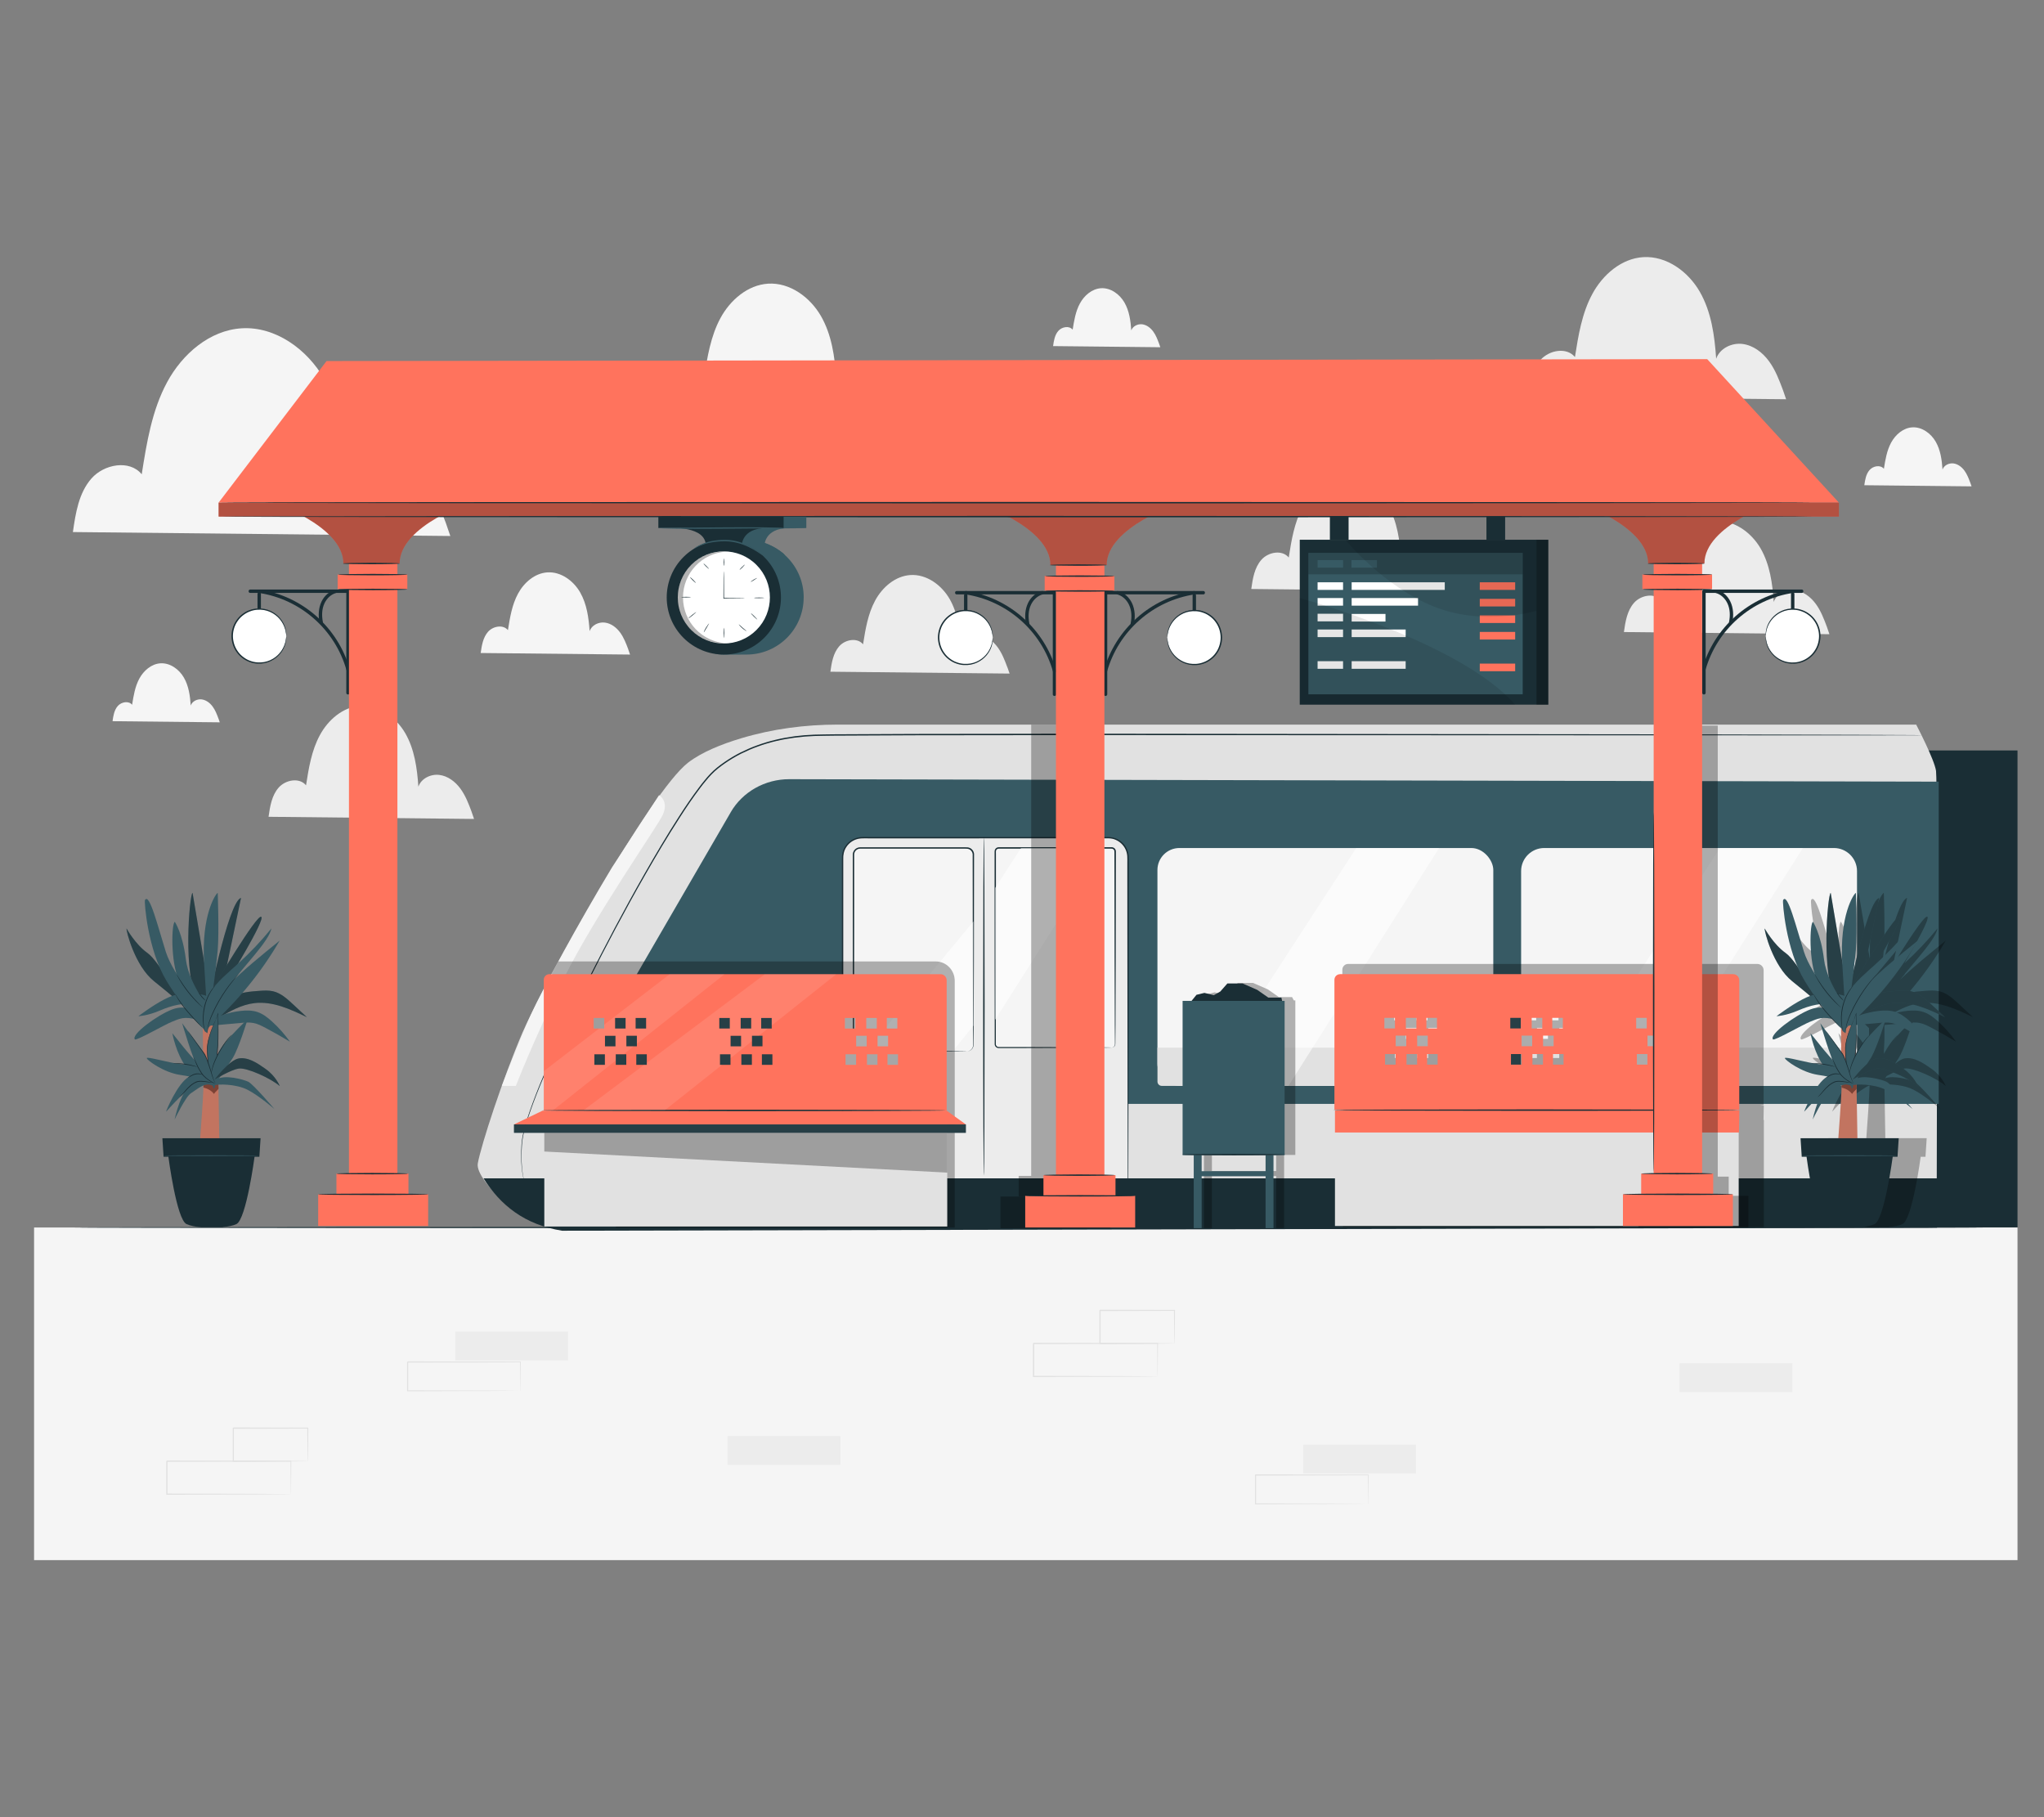 <?xml version="1.0" encoding="UTF-8"?>
<svg id="Layer_2" data-name="Layer 2" xmlns="http://www.w3.org/2000/svg" viewBox="0 0 540 480">
  <rect x="0" y="0" width="540" height="480" fill="#808080" stroke="none"/>
  <defs>
    <style>
      .cls-1 {
        fill: #ff735d;
      }

      .cls-1, .cls-2, .cls-3, .cls-4, .cls-5, .cls-6, .cls-7, .cls-8, .cls-9, .cls-10, .cls-11, .cls-12 {
        stroke-width: 0px;
      }

      .cls-13 {
        opacity: .6;
      }

      .cls-2 {
        fill: #375a64;
      }

      .cls-3 {
        fill: #e1e1e1;
      }

      .cls-4 {
        fill: #ececec;
      }

      .cls-14 {
        opacity: .2;
      }

      .cls-6, .cls-15 {
        opacity: .3;
      }

      .cls-7 {
        fill: #f5f5f5;
      }

      .cls-8 {
        fill: none;
      }

      .cls-9 {
        fill: #1a2e35;
      }

      .cls-10 {
        fill: #fff;
      }

      .cls-16 {
        opacity: .1;
      }

      .cls-11 {
        fill: #c27460;
      }

      .cls-12 {
        fill: #7c4235;
      }
    </style>
  </defs>
  <g id="Layer_2-2" data-name="Layer 2">
    <g>
      <rect class="cls-8" width="540" height="480"/>
      <g>
        <g>
          <rect class="cls-7" x="9" y="324.24" width="524" height="87.86"/>
          <g>
            <rect class="cls-4" x="120.27" y="351.74" width="29.8" height="7.62"/>
            <path class="cls-3" d="m137.47,367.39s0-.05,0-.14c0-.1,0-.23,0-.39,0-.36-.01-.86-.02-1.5-.01-1.32-.03-3.21-.05-5.59l.09.09c-6.8.01-17.63.03-29.8.06.07-.07-.15.15.15-.15h0v.49s0,.49,0,.49c0,.33,0,.65,0,.97,0,.65,0,1.29,0,1.92,0,1.27,0,2.52,0,3.75l-.15-.14c8.49.03,15.91.05,21.24.07,2.65.02,4.78.03,6.27.04.72,0,1.29.01,1.7.02.18,0,.33,0,.44,0,.1,0,.15,0,.16,0,0,0-.04,0-.14,0-.11,0-.25,0-.43,0-.4,0-.95.01-1.66.02-1.48,0-3.6.02-6.23.04-5.35.02-12.81.04-21.34.07h-.15s0-.14,0-.14c0-1.23,0-2.48,0-3.75,0-.64,0-1.28,0-1.92,0-.32,0-.65,0-.97v-.96h0c.3-.31.09-.09.15-.16,12.17.02,23,.04,29.8.06h.09s0,.09,0,.09c-.02,2.41-.04,4.32-.05,5.64,0,.63-.02,1.13-.02,1.48,0,.15,0,.28,0,.38,0,.08,0,.12,0,.12Z"/>
          </g>
          <g>
            <rect class="cls-4" x="344.27" y="381.59" width="29.8" height="7.62"/>
            <path class="cls-3" d="m361.47,397.23s0-.05,0-.14c0-.1,0-.23,0-.39,0-.36-.01-.86-.02-1.5-.01-1.32-.03-3.21-.05-5.59l.09.09c-6.8.01-17.63.03-29.8.06.07-.07-.15.15.15-.15h0v.49s0,.49,0,.49c0,.33,0,.65,0,.97,0,.65,0,1.29,0,1.92,0,1.27,0,2.52,0,3.75l-.15-.14c8.49.03,15.91.05,21.24.07,2.65.02,4.78.03,6.27.04.72,0,1.29.01,1.7.02.18,0,.33,0,.44,0,.1,0,.15,0,.16,0,0,0-.04,0-.14,0-.11,0-.25,0-.43,0-.4,0-.95.01-1.66.02-1.48,0-3.6.02-6.23.04-5.35.02-12.81.04-21.34.07h-.15s0-.14,0-.14c0-1.23,0-2.48,0-3.75,0-.64,0-1.28,0-1.92,0-.32,0-.65,0-.97v-.96h0c.3-.31.09-.09.15-.16,12.17.02,23,.04,29.8.06h.09s0,.09,0,.09c-.02,2.41-.04,4.32-.05,5.64,0,.63-.02,1.13-.02,1.48,0,.15,0,.28,0,.38,0,.08,0,.12,0,.12Z"/>
          </g>
          <rect class="cls-4" x="192.23" y="379.33" width="29.8" height="7.62"/>
          <rect class="cls-4" x="443.72" y="360.1" width="29.8" height="7.62"/>
          <g>
            <path class="cls-3" d="m76.85,394.69s0-.06-.01-.16c0-.12,0-.26-.01-.45,0-.41-.01-.98-.02-1.72-.01-1.51-.03-3.67-.06-6.4l.1.1c-7.48.02-19.37.04-32.76.07.07-.07-.17.17.17-.17h0v1.12c0,.37,0,.74,0,1.11,0,.74,0,1.47,0,2.2,0,1.46,0,2.89,0,4.29l-.16-.16c9.33.03,17.49.06,23.34.07,2.92.02,5.26.04,6.89.05.79,0,1.42.02,1.86.02.2,0,.36,0,.49.01.11,0,.17,0,.17.01s-.05,0-.15.01c-.12,0-.27,0-.47.01-.44,0-1.05.01-1.83.02-1.63.01-3.95.03-6.85.05-5.88.02-14.08.04-23.46.07h-.16s0-.16,0-.16c0-1.4,0-2.83,0-4.29,0-.73,0-1.46,0-2.2,0-.37,0-.74,0-1.11v-.56s0-.28,0-.28v-.26h0v-.02c.33-.34.09-.09.17-.17,13.38.03,25.28.05,32.76.07h.1s0,.1,0,.1c-.02,2.76-.04,4.94-.06,6.46-.01.72-.02,1.29-.02,1.69,0,.18,0,.32-.01.43,0,.1,0,.14-.01.14Z"/>
            <path class="cls-3" d="m81.29,385.97s0-.06-.01-.17c0-.13,0-.28-.01-.46,0-.43-.02-1.01-.03-1.75-.02-1.53-.04-3.69-.06-6.35l.12.12c-5.1.01-12.04.03-19.68.05-.15.15.2-.2.17-.17h0v1.14c0,.38,0,.76,0,1.13,0,.75,0,1.49,0,2.22,0,1.46,0,2.87,0,4.23l-.16-.16c5.68.03,10.57.06,14.08.08,1.73.02,3.11.03,4.1.04.46,0,.83.01,1.11.02.25,0,.39.01.4.02,0,0-.12.01-.36.02-.27,0-.63.01-1.07.02-.98.01-2.35.03-4.06.04-3.53.02-8.46.05-14.19.08h-.16s0-.16,0-.16c0-1.36,0-2.77,0-4.23,0-.73,0-1.47,0-2.22,0-.38,0-.75,0-1.13v-.57s0-.29,0-.29v-.27h0v-.02s.32-.32.17-.17c7.65.02,14.58.04,19.68.05h.12s0,.12,0,.12c-.03,2.69-.05,4.87-.06,6.42-.01.72-.02,1.3-.03,1.72,0,.39-.02.59-.03.58Z"/>
          </g>
          <g>
            <path class="cls-3" d="m305.82,363.59s0-.06-.01-.16c0-.12,0-.26-.01-.45,0-.41-.01-.98-.02-1.72-.01-1.51-.03-3.67-.06-6.4l.1.1c-7.48.02-19.37.04-32.76.07.07-.07-.17.17.17-.17h0v1.12c0,.37,0,.74,0,1.11,0,.74,0,1.47,0,2.2,0,1.46,0,2.89,0,4.29l-.16-.16c9.33.03,17.49.06,23.34.07,2.92.02,5.26.04,6.89.05.79,0,1.42.02,1.86.02.2,0,.36,0,.49.01.11,0,.17,0,.17.01s-.05,0-.15.01c-.12,0-.27,0-.47.01-.44,0-1.05.01-1.83.02-1.63.01-3.95.03-6.85.05-5.88.02-14.08.04-23.46.07h-.16s0-.16,0-.16c0-1.4,0-2.83,0-4.29,0-.73,0-1.46,0-2.2,0-.37,0-.74,0-1.11v-.56s0-.28,0-.28v-.26h0v-.02c.33-.34.09-.09.17-.17,13.38.03,25.28.05,32.76.07h.1s0,.1,0,.1c-.02,2.76-.04,4.94-.06,6.46-.01.72-.02,1.29-.02,1.69,0,.18,0,.32-.01.43,0,.1,0,.14-.01.14Z"/>
            <path class="cls-3" d="m310.26,354.87s0-.06-.01-.17c0-.13,0-.28-.01-.46,0-.43-.02-1.01-.03-1.75-.02-1.53-.04-3.69-.06-6.35l.12.12c-5.1.01-12.04.03-19.68.05-.15.15.2-.2.17-.17h0v1.14c0,.38,0,.76,0,1.13,0,.75,0,1.49,0,2.22,0,1.46,0,2.87,0,4.23l-.16-.16c5.68.03,10.57.06,14.08.08,1.73.02,3.11.03,4.1.04.46,0,.83.01,1.11.02.25,0,.39.01.4.02,0,0-.12.01-.36.02-.27,0-.63.01-1.07.02-.98.01-2.35.03-4.06.04-3.53.02-8.46.05-14.19.08h-.16s0-.16,0-.16c0-1.36,0-2.77,0-4.23,0-.73,0-1.47,0-2.22,0-.38,0-.75,0-1.13v-.57s0-.29,0-.29v-.27h0v-.02s.32-.32.17-.17c7.65.02,14.58.04,19.68.05h.12s0,.12,0,.12c-.03,2.69-.05,4.87-.06,6.42-.01.72-.02,1.3-.03,1.72,0,.39-.02.59-.03.58Z"/>
          </g>
        </g>
        <path class="cls-7" d="m117.81,138.2c-1.47-3.93-2.97-7.91-5.45-11.3-2.48-3.39-6.09-6.16-10.26-6.67-4.16-.51-8.78,1.74-10.14,5.71-.6-8.95-1.87-18.13-6.34-25.9-4.48-7.77-12.84-13.87-21.79-13.32-8.44.52-15.66,6.78-19.68,14.23-4.02,7.44-5.39,15.98-6.71,24.33-3.2-3.93-9.95-2.69-13.29,1.12-3.34,3.81-4.18,9.13-4.89,14.14l99.71,1.04-1.16-3.37Z"/>
        <path class="cls-7" d="m237.48,107.88c-.94-2.51-1.9-5.06-3.49-7.23-1.58-2.17-3.9-3.94-6.57-4.27-2.67-.33-5.62,1.11-6.49,3.65-.38-5.73-1.19-11.6-4.06-16.57-2.87-4.97-8.21-8.88-13.94-8.53-5.4.33-10.03,4.34-12.6,9.1-2.57,4.76-3.45,10.22-4.3,15.57-2.05-2.51-6.37-1.72-8.51.71-2.14,2.44-2.68,5.84-3.13,9.05l63.82.66-.74-2.15Z"/>
        <path class="cls-4" d="m124.61,214.47c-.8-2.14-1.62-4.31-2.97-6.15-1.35-1.84-3.32-3.36-5.59-3.63-2.27-.28-4.78.95-5.52,3.11-.33-4.87-1.02-9.87-3.45-14.1-2.44-4.23-6.99-7.55-11.86-7.26-4.6.28-8.53,3.69-10.72,7.75-2.19,4.05-2.94,8.7-3.65,13.25-1.74-2.14-5.42-1.47-7.24.61-1.82,2.07-2.28,4.97-2.66,7.7l54.29.57-.63-1.83Z"/>
        <path class="cls-4" d="m471.08,103.15c-1.01-2.69-2.03-5.42-3.73-7.73-1.69-2.32-4.17-4.22-7.02-4.57-2.85-.35-6.01,1.19-6.94,3.91-.41-6.12-1.28-12.41-4.34-17.72-3.06-5.32-8.78-9.49-14.91-9.12-5.78.35-10.72,4.64-13.47,9.74-2.75,5.09-3.69,10.93-4.59,16.65-2.19-2.69-6.81-1.84-9.1.76-2.28,2.61-2.86,6.25-3.35,9.68l68.24.71-.79-2.3Z"/>
        <path class="cls-4" d="m384.23,154.3c-.8-2.14-1.62-4.31-2.97-6.15-1.35-1.84-3.32-3.36-5.59-3.63-2.27-.28-4.78.95-5.52,3.11-.33-4.87-1.02-9.87-3.45-14.1-2.44-4.23-6.99-7.55-11.86-7.26-4.6.28-8.53,3.69-10.72,7.75-2.19,4.05-2.94,8.7-3.65,13.25-1.74-2.14-5.42-1.47-7.24.61-1.82,2.07-2.28,4.97-2.66,7.7l54.29.57-.63-1.83Z"/>
        <path class="cls-4" d="m482.68,165.67c-.8-2.14-1.62-4.31-2.97-6.15-1.35-1.84-3.32-3.36-5.59-3.63-2.27-.28-4.78.95-5.52,3.11-.33-4.87-1.02-9.87-3.45-14.1-2.44-4.23-6.99-7.55-11.86-7.26-4.6.28-8.53,3.69-10.72,7.75-2.19,4.05-2.94,8.7-3.65,13.25-1.74-2.14-5.42-1.47-7.24.61-1.82,2.07-2.28,4.97-2.66,7.7l54.29.57-.63-1.83Z"/>
        <path class="cls-7" d="m166,171.56c-.58-1.55-1.18-3.13-2.16-4.47-.98-1.34-2.41-2.44-4.06-2.64-1.65-.2-3.47.69-4.01,2.26-.24-3.54-.74-7.17-2.51-10.25-1.77-3.07-5.08-5.49-8.62-5.27-3.34.2-6.2,2.68-7.79,5.63-1.59,2.94-2.13,6.32-2.66,9.63-1.27-1.55-3.94-1.07-5.26.44-1.32,1.51-1.66,3.61-1.94,5.6l39.46.41-.46-1.33Z"/>
        <path class="cls-7" d="m57.73,189.85c-.42-1.12-.84-2.25-1.55-3.21-.7-.96-1.73-1.75-2.91-1.9-1.18-.14-2.49.49-2.88,1.62-.17-2.54-.53-5.15-1.8-7.36-1.27-2.21-3.65-3.94-6.19-3.79-2.4.15-4.45,1.93-5.59,4.04-1.14,2.11-1.53,4.54-1.91,6.91-.91-1.12-2.83-.76-3.78.32-.95,1.08-1.19,2.59-1.39,4.02l28.33.3-.33-.96Z"/>
        <path class="cls-4" d="m266.16,176.34c-.7-1.87-1.41-3.76-2.59-5.37-1.18-1.61-2.89-2.93-4.87-3.17-1.98-.24-4.17.83-4.81,2.71-.28-4.25-.89-8.61-3.01-12.29-2.13-3.69-6.09-6.59-10.34-6.33-4.01.25-7.44,3.22-9.34,6.75-1.91,3.53-2.56,7.59-3.19,11.55-1.52-1.86-4.73-1.28-6.31.53-1.58,1.81-1.99,4.33-2.32,6.71l47.34.49-.55-1.6Z"/>
        <path class="cls-7" d="m520.53,127.52c-.42-1.12-.84-2.25-1.55-3.21-.7-.96-1.73-1.75-2.91-1.9-1.18-.14-2.49.49-2.88,1.62-.17-2.54-.53-5.15-1.8-7.36-1.27-2.21-3.65-3.94-6.19-3.79-2.4.15-4.45,1.93-5.59,4.04-1.14,2.11-1.53,4.54-1.91,6.91-.91-1.12-2.83-.77-3.78.32-.95,1.08-1.19,2.59-1.39,4.02l28.33.3-.33-.96Z"/>
        <path class="cls-7" d="m306.21,90.77c-.42-1.12-.84-2.25-1.55-3.21-.7-.96-1.73-1.75-2.91-1.9-1.18-.14-2.49.49-2.88,1.62-.17-2.54-.53-5.15-1.8-7.36-1.27-2.21-3.65-3.94-6.19-3.79-2.4.15-4.45,1.93-5.59,4.04-1.14,2.11-1.53,4.54-1.91,6.91-.91-1.12-2.83-.76-3.78.32-.95,1.08-1.19,2.59-1.39,4.02l28.33.3-.33-.96Z"/>
        <path class="cls-9" d="m524.05,324.24c0,.1-112.95.19-252.25.19s-252.27-.08-252.27-.19,112.92-.19,252.27-.19,252.25.08,252.25.19Z"/>
        <g>
          <g>
            <rect class="cls-9" x="503.28" y="198.23" width="29.72" height="125.97"/>
            <g>
              <path class="cls-3" d="m148.54,323.91c-5.74,0-11.25-2.23-15.36-6.23-3.7-3.61-7.4-7.92-6.95-10.39.87-4.81,6.56-22.3,11.81-34.55,5.25-12.24,33.64-63.48,43.73-71.28,3.61-2.79,8.88-4.9,14.05-6.45,8.27-2.48,16.89-3.61,25.52-3.61h284.89s4.81,9.18,5.25,12.24c.44,3.06.19,107.59.19,107.59v12.66H148.54Z"/>
              <path class="cls-2" d="m193.04,214.57l-37.46,64.58c-3.23,5.56.93,12.43,7.52,12.43h349.09v-85.11l-303.68-.65c-6.41-.01-12.34,3.33-15.48,8.75Z"/>
              <g>
                <path class="cls-4" d="m297.99,323.62h-75.4v-97.15c0-2.88,2.34-5.22,5.22-5.22h64.96c2.88,0,5.22,2.34,5.22,5.22v97.15Z"/>
                <path class="cls-9" d="m297.99,323.62s0-.32-.01-.92c0-.61,0-1.5-.01-2.67,0-2.35-.02-5.8-.03-10.25-.02-8.89-.04-21.74-.07-37.62,0-7.93-.02-16.62-.03-25.95,0-4.66,0-9.49-.01-14.45,0-1.24,0-2.49,0-3.75,0-.62.02-1.27-.02-1.88-.04-.61-.2-1.22-.46-1.78-.52-1.12-1.48-2.05-2.64-2.53-1.16-.53-2.48-.35-3.79-.38-10.5,0-21.52,0-32.95.01-5.71,0-11.53,0-17.43,0-2.95,0-5.92,0-8.91,0-.75,0-1.5,0-2.25,0-.74.01-1.52-.03-2.23.05-1.44.18-2.79,1.02-3.57,2.26-.63.95-.85,2.08-.8,3.22,0,1.16,0,2.32,0,3.47,0,2.31,0,4.61,0,6.89,0,4.57,0,9.09,0,13.55,0,8.93,0,17.63,0,26.05,0,16.84-.02,32.55-.02,46.69l-.15-.15c22.8.03,41.63.06,54.77.08,6.58.02,11.73.03,15.24.04,1.75,0,3.1.01,4.01.02.91,0,1.38.02,1.38.02,0,0-.45.01-1.35.02-.91,0-2.24,0-3.98.02-3.51,0-8.65.02-15.21.04-13.16.02-32.03.05-54.87.08h-.15s0-.15,0-.15c0-14.14-.02-29.85-.02-46.69,0-8.42,0-17.12,0-26.05,0-4.46,0-8.98,0-13.55,0-2.28,0-4.58,0-6.89,0-1.15,0-2.31,0-3.47-.05-1.16.19-2.42.86-3.43.84-1.33,2.29-2.23,3.84-2.43.79-.09,1.52-.04,2.28-.05.75,0,1.5,0,2.25,0,2.99,0,5.96,0,8.91,0,5.9,0,11.71,0,17.43,0,11.43,0,22.45,0,32.95.01.66,0,1.31,0,1.97,0,.67.01,1.34.15,1.96.41,1.24.51,2.26,1.5,2.81,2.7.28.6.44,1.25.49,1.9.04.66,0,1.28.02,1.91,0,1.26,0,2.52,0,3.76,0,4.98,0,9.81-.01,14.49-.01,9.35-.02,18.05-.03,26-.03,15.88-.05,28.73-.07,37.62-.01,4.43-.02,7.87-.03,10.21,0,1.16-.01,2.04-.01,2.65,0,.59-.01.89-.01.89Z"/>
              </g>
              <g>
                <rect class="cls-7" x="225.47" y="224" width="31.68" height="53.73" rx="1.75" ry="1.75"/>
                <path class="cls-9" d="m255.4,277.73s.15,0,.42-.07c.27-.07.68-.26.99-.71.15-.23.27-.52.28-.86,0-.34,0-.72,0-1.13,0-.82-.01-1.76-.02-2.82-.01-4.26-.03-10.4-.06-17.98-.01-7.6-.03-16.63-.04-26.67,0-.62,0-1.27,0-1.88-.05-.57-.44-1.1-.98-1.32-.27-.11-.55-.12-.88-.12h-.97c-.65,0-1.3,0-1.96,0-2.63,0-5.31,0-8.04,0-5.46,0-11.12,0-16.91,0-.65-.01-1.27.44-1.48,1.05-.12.3-.08.63-.09,1v1.07c0,1.43,0,2.85,0,4.26,0,2.82,0,5.6,0,8.33,0,5.46,0,10.73-.01,15.75,0,5.02-.01,9.79-.02,14.25,0,1.12,0,2.21,0,3.29,0,.54,0,1.07,0,1.6,0,.26,0,.53,0,.79,0,.27-.02.52.04.75.11.46.42.87.84,1.08.41.23.91.17,1.41.18.99,0,1.96,0,2.91,0,7.58.03,13.72.05,17.98.06,2.11.02,3.76.03,4.89.04.55,0,.97.01,1.27.02.29,0,.43.02.43.02,0,0-.15.01-.43.02-.3,0-.72.01-1.27.02-1.13,0-2.78.02-4.89.04-4.26.01-10.4.03-17.98.06-.95,0-1.92,0-2.91,0-.25,0-.5,0-.75,0-.27,0-.54-.08-.79-.2-.49-.24-.87-.72-1-1.27-.07-.28-.05-.56-.05-.81,0-.26,0-.52,0-.79,0-.53,0-1.06,0-1.6,0-1.08,0-2.17,0-3.29,0-4.46-.01-9.23-.02-14.25,0-5.02,0-10.29-.01-15.75,0-2.73,0-5.51,0-8.33,0-1.41,0-2.83,0-4.26v-1.07s0-.54,0-.54c0-.2.04-.4.11-.58.26-.76,1.03-1.31,1.83-1.3,5.79,0,11.45,0,16.91,0,2.73,0,5.41,0,8.04,0,.66,0,1.31,0,1.96,0h.97c.31,0,.69,0,1.02.14.66.26,1.14.91,1.19,1.61.02.67,0,1.27,0,1.91-.02,10.03-.03,19.07-.04,26.67-.03,7.58-.05,13.72-.06,17.98,0,1.06-.01,2-.02,2.82,0,.41,0,.78-.01,1.13-.02.35-.16.66-.31.89-.34.47-.77.65-1.05.71-.28.06-.43.04-.43.04Z"/>
              </g>
              <g>
                <rect class="cls-7" x="262.91" y="224" width="31.68" height="52.72" rx=".91" ry=".91"/>
                <path class="cls-9" d="m293.68,276.72s.16.01.41-.12c.25-.12.55-.49.47-1.06,0-1.13-.02-2.77-.04-4.87-.01-4.25-.03-10.36-.06-17.92-.01-7.57-.03-16.58-.04-26.58v-.94c0-.34,0-.58-.17-.79-.18-.2-.4-.29-.72-.27h-.96c-1.28,0-2.58,0-3.88,0-2.62,0-5.29,0-8.01,0-5.44,0-11.08,0-16.85,0-.29,0-.57.18-.67.45-.1.24-.04.65-.05,1,0,.72,0,1.43,0,2.15,0,1.43,0,2.84,0,4.25,0,2.81,0,5.58,0,8.3,0,5.44,0,10.7-.01,15.7,0,5-.01,9.76-.02,14.2,0,1.11,0,2.21,0,3.28,0,.54,0,1.07,0,1.59,0,.26,0,.52,0,.77.02.22.14.42.31.55.19.14.37.16.65.15.26,0,.51,0,.76,0,.51,0,1.01,0,1.5,0,.99,0,1.96,0,2.9,0,7.56.03,13.67.05,17.92.06,2.1.02,3.74.03,4.87.04.55,0,.97.01,1.27.02.29,0,.43.02.43.02,0,0-.15.01-.43.02-.3,0-.72.01-1.27.02-1.13,0-2.77.02-4.87.04-4.24.01-10.36.03-17.92.06-.95,0-1.91,0-2.9,0-.5,0-1,0-1.5,0-.25,0-.51,0-.76,0-.23.02-.59-.01-.82-.2-.24-.17-.41-.46-.43-.76,0-.29,0-.53,0-.8,0-.53,0-1.06,0-1.59,0-1.07,0-2.17,0-3.28,0-4.45-.01-9.2-.02-14.2,0-5,0-10.25-.01-15.7,0-2.72,0-5.49,0-8.3,0-1.41,0-2.82,0-4.25,0-.71,0-1.43,0-2.15v-.54c0-.16,0-.4.08-.6.16-.41.58-.69,1.02-.68,5.77,0,11.41,0,16.85,0,2.72,0,5.39,0,8.01,0,1.31,0,2.6,0,3.88,0h.96c.32-.04.76.1.99.4.12.15.2.32.23.51.03.2.01.34.02.5v.94c-.02,10-.03,19.01-.04,26.58-.03,7.56-.05,13.68-.06,17.92-.02,2.1-.03,3.74-.04,4.87,0,.27,0,.54-.13.73-.11.19-.26.3-.39.37-.27.12-.42.08-.42.08Z"/>
              </g>
              <path class="cls-7" d="m174.11,210.04s2.69,1.5.97,5.23c-1.45,3.14-18.25,27.1-26.25,43.42-8,16.33-12.55,28.15-12.55,28.15h-3.71s4.88-12.7,7.72-18.9c3.17-6.92,12.54-24.11,21.38-38.8l12.44-19.1Z"/>
              <path class="cls-9" d="m511.74,324.29l-363.23.8c-9.94-1.59-16.31-6.75-20.77-13.84h384v13.04Z"/>
              <g>
                <g class="cls-13">
                  <polygon class="cls-10" points="228.93 277.53 251.83 277.53 257.15 270.93 257.15 243.4 228.93 277.53"/>
                </g>
                <g class="cls-13">
                  <polygon class="cls-10" points="269.75 224 262.9 234.54 262.91 269.36 291.65 224 269.75 224"/>
                </g>
              </g>
              <g>
                <rect class="cls-7" x="305.78" y="224" width="88.73" height="62.84" rx="5.81" ry="5.81"/>
                <path class="cls-3" d="m305.78,276.72h88.73v8.98c0,.62-.51,1.13-1.13,1.13h-86.46c-.62,0-1.13-.51-1.13-1.13v-8.98h0Z"/>
                <g class="cls-13">
                  <polygon class="cls-10" points="358.3 224 317.48 286.85 340.38 286.85 380.2 224 358.3 224"/>
                </g>
              </g>
              <g>
                <path class="cls-7" d="m407.97,224h76.53c3.36,0,6.1,2.73,6.1,6.1v50.64c0,3.36-2.73,6.1-6.1,6.1h-76.54c-3.36,0-6.1-2.73-6.1-6.1v-50.64c0-3.36,2.73-6.1,6.1-6.1Z"/>
                <path class="cls-3" d="m401.87,276.72h88.73v8.88c0,.68-.55,1.24-1.24,1.24h-86.25c-.68,0-1.24-.55-1.24-1.24v-8.88h0Z"/>
                <g class="cls-13">
                  <polygon class="cls-10" points="454.4 224 413.58 286.85 436.48 286.85 476.3 224 454.4 224"/>
                </g>
              </g>
            </g>
          </g>
          <path class="cls-9" d="m259.93,310.57c-.1,0-.19-20.02-.19-44.71s.08-44.71.19-44.71.19,20.01.19,44.71-.08,44.71-.19,44.71Z"/>
          <path class="cls-9" d="m507.87,194.2s-.39.01-1.14.02c-.76,0-1.89,0-3.36.01-2.96,0-7.31,0-12.92.01-11.22,0-27.45,0-47.5-.01-40.12-.02-95.52-.04-156.72-.06-15.3.02-30.25.03-44.68.05-7.21.03-14.3.06-21.24.1-1.73.03-3.46.03-5.17.09-.85.05-1.71.1-2.56.15-.85.09-1.69.18-2.53.27-3.35.44-6.63,1.19-9.74,2.32-1.56.54-3.06,1.22-4.52,1.93-1.45.74-2.85,1.57-4.17,2.48-1.32.91-2.6,1.89-3.68,3.03l-.8.87c-.26.3-.5.61-.76.91-.51.6-.99,1.22-1.46,1.85-1.89,2.5-3.62,5.06-5.27,7.63-1.66,2.55-3.22,5.11-4.75,7.63-6.05,10.12-11.28,19.78-15.89,28.68-4.61,8.9-8.57,17.06-11.87,24.31-3.29,7.25-5.93,13.59-7.67,18.92-.86,2.66-1.48,5.09-1.59,7.24-.16,2.15-.11,3.98,0,5.45.12,1.47.31,2.58.47,3.32.16.74.28,1.11.28,1.11,0,0-.14-.36-.32-1.1-.17-.74-.38-1.85-.51-3.32-.12-1.47-.18-3.31-.04-5.46.1-2.17.71-4.61,1.57-7.28,1.73-5.34,4.35-11.7,7.62-18.96,3.28-7.26,7.23-15.43,11.83-24.35,4.6-8.91,9.82-18.59,15.86-28.72,1.52-2.53,3.08-5.09,4.74-7.65,1.64-2.57,3.38-5.13,5.27-7.65.47-.63.95-1.26,1.46-1.86.25-.3.5-.62.76-.92l.81-.88c1.11-1.17,2.4-2.16,3.73-3.08,1.34-.92,2.74-1.76,4.21-2.51,1.48-.72,2.99-1.4,4.56-1.95,3.13-1.14,6.43-1.9,9.81-2.35.85-.09,1.7-.18,2.55-.27.85-.05,1.71-.1,2.57-.15,1.72-.06,3.45-.06,5.18-.09,6.94-.03,14.03-.07,21.25-.1,14.43-.02,29.37-.04,44.68-.06,61.2.07,116.6.13,156.72.17,20.05.06,36.28.1,47.5.13,5.6.02,9.96.04,12.92.06,1.47.01,2.6.02,3.36.02.76,0,1.14.02,1.14.02Z"/>
        </g>
        <g class="cls-15">
          <path class="cls-5" d="m342.21,265.44h0v-1.19h-.39l-.47-.87h-3.47l-2.95-2.05-3.91-1.7h-4.01l-1.9,2.14-1.7.96-2.51-.6-2.1.5-1.31,1.62h-2.38v40.83h2.96v19.31h2.1v-13.75h16.98v13.75h2.1v-19.31h2.96v-39.64Zm-5.06,43.89h-16.98v-4.24h16.98v4.24Z"/>
        </g>
        <g>
          <polygon class="cls-9" points="314.2 265.11 316.1 262.77 318.19 262.27 320.68 262.87 322.38 261.91 324.27 259.77 328.26 259.77 332.15 261.47 335.08 263.51 338.53 263.51 338.97 265.56 314.2 265.11"/>
          <g>
            <rect class="cls-2" x="312.43" y="264.38" width="26.95" height="40.75"/>
            <g>
              <rect class="cls-2" x="315.37" y="303.53" width="2.09" height="20.88"/>
              <rect class="cls-2" x="334.35" y="303.53" width="2.09" height="20.88"/>
              <rect class="cls-2" x="316.41" y="309.37" width="18.49" height="1.32"/>
            </g>
            <path class="cls-9" d="m339.52,304.97c0,.1-6.1.19-13.61.19s-13.62-.08-13.62-.19,6.09-.19,13.62-.19,13.61.08,13.61.19Z"/>
          </g>
        </g>
        <g class="cls-15">
          <path class="cls-5" d="m147.49,253.96l-1.7,3.19,16.95,67.11h89.49v-65.17c0-2.84-2.25-5.13-5.03-5.13h-99.72Z"/>
        </g>
        <path class="cls-6" d="m465.9,295.82l.07-3.77h-1.05l1.01-.14v-35.62c0-.92-.75-1.67-1.67-1.67h-108.1c-.85,0-1.53.69-1.53,1.53v35.77l1.12.14h-.97v3.77h0v28.3h111.21v-28.3h-.08Zm-13.69-16.35h-2.9v-2.9h2.9v2.9Zm-3.09-12.86h2.9v2.9h-2.9v-2.9Zm-2.55,4.89h2.9v2.9h-2.9v-2.9Zm-.02,7.97h-2.9v-2.9h2.9v2.9Zm-3.09-12.86h2.9v2.9h-2.9v-2.9Zm-2.79,4.89h2.9v2.9h-2.9v-2.9Zm-.02,7.97h-2.9v-2.9h2.9v2.9Zm-3.09-12.86h2.9v2.9h-2.9v-2.9Zm-19.97,12.86h-2.9v-2.9h2.9v2.9Zm-3.09-12.86h2.9v2.9h-2.9v-2.9Zm-2.55,4.89h2.9v2.9h-2.9v-2.9Zm-.02,7.97h-2.9v-2.9h2.9v2.9Zm-3.09-12.86h2.9v2.9h-2.9v-2.9Zm-2.79,4.89h2.9v2.9h-2.9v-2.9Zm-.02,7.97h-2.9v-2.9h2.9v2.9Zm-3.09-12.86h2.9v2.9h-2.9v-2.9Zm-19.97,12.86h-2.9v-2.9h2.9v2.9Zm-3.09-12.86h2.9v2.9h-2.9v-2.9Zm-2.55,4.89h2.9v2.9h-2.9v-2.9Zm-.02,7.97h-2.9v-2.9h2.9v2.9Zm-3.09-12.86h2.9v2.9h-2.9v-2.9Zm-2.79,4.89h2.9v2.9h-2.9v-2.9Zm-.02,7.97h-2.9v-2.9h2.9v2.9Zm-3.09-12.86h2.9v2.9h-2.9v-2.9Z"/>
        <g>
          <rect class="cls-3" x="352.68" y="296.92" width="106.66" height="26.92"/>
          <polygon class="cls-1" points="459.42 299.14 352.68 299.14 352.68 293.3 459.52 293.3 459.42 299.14"/>
          <path class="cls-1" d="m354.01,257.33c-.81,0-1.47.66-1.47,1.47v34.36h106.95v-34.23c0-.89-.72-1.61-1.61-1.61h-103.87Zm89.33,11.53h2.79v2.79h-2.79v-2.79Zm-5.43,0h2.79v2.79h-2.79v-2.79Zm-27.82,0h2.79v2.79h-2.79v-2.79Zm-5.43,0h2.79v2.79h-2.79v-2.79Zm-27.82,0h2.79v2.79h-2.79v-2.79Zm-5.43,0h2.79v2.79h-2.79v-2.79Zm-5.67,0h2.79v2.79h-2.79v-2.79Zm2.97,12.36h-2.79v-2.79h2.79v2.79Zm2.81-4.87h-2.79v-2.79h2.79v2.79Zm2.86,4.87h-2.79v-2.79h2.79v2.79Zm.02-7.66h2.79v2.79h-2.79v-2.79Zm5.41,7.66h-2.79v-2.79h2.79v2.79Zm19.19-12.36h2.79v2.79h-2.79v-2.79Zm2.97,12.36h-2.79v-2.79h2.79v2.79Zm2.81-4.87h-2.79v-2.79h2.79v2.79Zm2.86,4.87h-2.79v-2.79h2.79v2.79Zm.02-7.66h2.79v2.79h-2.79v-2.79Zm5.41,7.66h-2.79v-2.79h2.79v2.79Zm19.19-12.36h2.79v2.79h-2.79v-2.79Zm2.97,12.36h-2.79v-2.79h2.79v2.79Zm2.81-4.87h-2.79v-2.79h2.79v2.79Zm2.86,4.87h-2.79v-2.79h2.79v2.79Zm.02-7.66h2.79v2.79h-2.79v-2.79Zm5.41,7.66h-2.79v-2.79h2.79v2.79Z"/>
          <path class="cls-9" d="m458.96,293.23c0,.1-23.92.19-53.42.19s-53.42-.08-53.42-.19,23.91-.19,53.42-.19,53.42.08,53.42.19Z"/>
        </g>
        <g>
          <rect class="cls-3" x="143.8" y="297.01" width="106.45" height="26.97"/>
          <polygon class="cls-1" points="255.17 297.01 135.79 297.01 143.35 293.37 250.09 293.37 255.17 297.01"/>
          <rect class="cls-2" x="135.79" y="297.01" width="119.38" height="2.22"/>
          <g class="cls-15">
            <rect class="cls-5" x="135.79" y="297.01" width="119.38" height="2.22"/>
          </g>
          <g class="cls-15">
            <polyline class="cls-5" points="143.8 299.23 143.8 304.17 250.25 309.74 250.25 299.23 144.52 299.23"/>
          </g>
          <path class="cls-1" d="m145.12,257.33c-.81,0-1.46.66-1.46,1.48v34.57h106.44v-34.43c0-.89-.72-1.62-1.6-1.62h-103.37Zm89.16,11.56h2.78v2.79h-2.78v-2.79Zm-5.42,0h2.78v2.79h-2.78v-2.79Zm-27.76,0h2.78v2.79h-2.78v-2.79Zm-5.42,0h2.78v2.79h-2.78v-2.79Zm-27.76,0h2.78v2.79h-2.78v-2.79Zm-5.42,0h2.78v2.79h-2.78v-2.79Zm-5.65,0h2.78v2.79h-2.78v-2.79Zm2.96,12.38h-2.78v-2.79h2.78v2.79Zm2.8-4.88h-2.78v-2.79h2.78v2.79Zm2.85,4.88h-2.78v-2.79h2.78v2.79Zm.02-7.68h2.78v2.79h-2.78v-2.79Zm5.4,7.68h-2.78v-2.79h2.78v2.79Zm19.15-12.38h2.78v2.79h-2.78v-2.79Zm2.96,12.38h-2.78v-2.79h2.78v2.79Zm2.8-4.88h-2.78v-2.79h2.78v2.79Zm2.85,4.88h-2.78v-2.79h2.78v2.79Zm.02-7.68h2.78v2.79h-2.78v-2.79Zm5.4,7.68h-2.78v-2.79h2.78v2.79Zm19.15-12.38h2.78v2.79h-2.78v-2.79Zm2.96,12.38h-2.78v-2.79h2.78v2.79Zm2.8-4.88h-2.78v-2.79h2.78v2.79Zm2.85,4.88h-2.78v-2.79h2.78v2.79Zm.02-7.68h2.78v2.79h-2.78v-2.79Zm5.4,7.68h-2.78v-2.79h2.78v2.79Z"/>
          <path class="cls-9" d="m249.87,293.31c0,.1-23.87.19-53.31.19s-53.32-.08-53.32-.19,23.87-.19,53.32-.19,53.31.08,53.31.19Z"/>
          <g>
            <rect class="cls-8" x="195.67" y="268.88" width="2.78" height="2.79"/>
            <rect class="cls-8" x="167.91" y="268.88" width="2.78" height="2.79"/>
            <rect class="cls-8" x="190.02" y="268.88" width="2.78" height="2.79"/>
            <rect class="cls-8" x="193" y="273.59" width="2.78" height="2.79"/>
            <rect class="cls-8" x="162.49" y="268.88" width="2.78" height="2.79"/>
            <rect class="cls-8" x="159.81" y="273.59" width="2.78" height="2.79"/>
            <rect class="cls-8" x="157.01" y="278.47" width="2.78" height="2.79"/>
            <g class="cls-16">
              <path class="cls-10" d="m159.62,271.68h-1.34l-14.62,11.26v10.3h2.5l16.51-13.1v-1.67h2.1l2.63-2.09h-1.93v-2.79h2.78v2.12l23.16-18.38h-14.49l-17.3,13.32v1.03Zm8.29-2.79h2.78v2.79h-2.78v-2.79Zm-8.12,12.38h-2.78v-2.79h2.78v2.79Zm2.69-12.38h2.78v2.79h-2.78v-2.79Zm-2.68,4.71h2.78v2.79h-2.78v-2.79Z"/>
            </g>
            <g class="cls-16">
              <path class="cls-10" d="m175.68,293.24l15.09-11.97h-.57v-2.79h2.78v1.04l5.67-4.5v-1.42h1.79l2.41-1.91h-1.76v-2.79h2.78v1.98l17.06-13.54h-18.88l-31.19,23.41v.53h-.71l-15.95,11.97h21.48Zm19.99-24.36h2.78v2.79h-2.78v-2.79Zm-2.68,4.71h2.78v2.79h-2.78v-2.79Zm-2.98-4.71h2.78v2.79h-2.78v-2.79Z"/>
            </g>
          </g>
        </g>
        <g class="cls-15">
          <g>
            <rect class="cls-5" x="272.43" y="191.41" width="12.8" height="131.9"/>
            <rect class="cls-5" x="269.12" y="310.61" width="19.03" height="5.45"/>
            <rect class="cls-5" x="264.3" y="316.06" width="29.05" height="8.37"/>
          </g>
        </g>
        <g class="cls-15">
          <g>
            <rect class="cls-5" x="440.97" y="191.67" width="12.84" height="131.83"/>
            <rect class="cls-5" x="437.67" y="310.8" width="19.03" height="5.45"/>
            <rect class="cls-5" x="432.85" y="315.87" width="29.05" height="8.37"/>
          </g>
        </g>
        <g>
          <g>
            <path class="cls-9" d="m66.11,156.62h25.83c-.15-.15-.3-.3-.45-.45v26.84c0,.58.9.58.9,0v-26.84c0-.24-.21-.45-.45-.45h-25.83c-.58,0-.58.9,0,.9h0Z"/>
            <path class="cls-9" d="m68.36,156.61c11.03,1.66,20.16,9.68,23.18,20.42.16.56,1.02.32.87-.24-3.1-11.02-12.48-19.34-23.81-21.05-.57-.09-.81.78-.24.87h0Z"/>
            <path class="cls-9" d="m85.3,164.3c-.32-1.64-.3-3.44.44-4.97.62-1.29,1.71-2.35,3.11-2.72.56-.15.32-1.02-.24-.87-1.61.43-2.93,1.65-3.65,3.13-.85,1.76-.91,3.77-.53,5.66.11.57.98.33.87-.24h0Z"/>
            <path class="cls-9" d="m68.03,156.88v4.46c0,.58.9.58.9,0v-4.46c0-.58-.9-.58-.9,0h0Z"/>
            <g>
              <circle class="cls-10" cx="68.48" cy="168.02" r="7.15" transform="translate(-110.5 197.79) rotate(-77.27)"/>
              <path class="cls-9" d="m75.63,168.02s-.01-.64-.29-1.73c-.28-1.07-1-2.64-2.61-3.85-.8-.59-1.8-1.09-2.95-1.29-1.15-.19-2.44-.15-3.67.32-.62.22-1.21.54-1.76.95-.55.4-1.06.9-1.47,1.48-.86,1.14-1.34,2.6-1.35,4.11.01,1.51.5,2.97,1.35,4.12.41.58.92,1.08,1.47,1.48.55.41,1.14.74,1.76.95,1.23.47,2.52.51,3.67.32,1.15-.2,2.16-.7,2.95-1.29,1.61-1.21,2.33-2.78,2.61-3.85.28-1.09.25-1.73.29-1.73,0,0,.09.64-.15,1.76-.24,1.1-.94,2.74-2.59,4.02-.82.63-1.85,1.16-3.06,1.39-1.19.22-2.55.19-3.84-.3-.65-.22-1.28-.56-1.86-.99-.58-.42-1.11-.94-1.55-1.55-.9-1.2-1.42-2.74-1.43-4.33.01-1.59.53-3.13,1.43-4.33.44-.61.97-1.13,1.55-1.55.58-.43,1.21-.77,1.86-.99,1.29-.48,2.65-.51,3.84-.3,1.2.22,2.24.76,3.06,1.39,1.65,1.28,2.35,2.92,2.59,4.02.25,1.12.15,1.76.15,1.76Z"/>
            </g>
          </g>
          <g>
            <path class="cls-9" d="m252.75,157.01h25.83c-.15-.15-.3-.3-.45-.45v26.84c0,.58.9.58.9,0v-26.84c0-.24-.21-.45-.45-.45h-25.83c-.58,0-.58.9,0,.9h0Z"/>
            <path class="cls-9" d="m255.01,156.99c11.03,1.66,20.16,9.68,23.18,20.42.16.56,1.02.32.87-.24-3.1-11.02-12.48-19.34-23.81-21.05-.57-.09-.81.78-.24.87h0Z"/>
            <path class="cls-9" d="m271.94,164.69c-.32-1.64-.3-3.44.44-4.97.62-1.29,1.71-2.35,3.11-2.72.56-.15.32-1.01-.24-.87-1.61.43-2.93,1.65-3.65,3.13-.85,1.76-.91,3.77-.53,5.66.11.57.98.33.87-.24h0Z"/>
            <path class="cls-9" d="m254.68,157.26v4.46c0,.58.9.58.9,0v-4.46c0-.58-.9-.58-.9,0h0Z"/>
            <g>
              <circle class="cls-10" cx="255.13" cy="168.4" r="7.14"/>
              <path class="cls-9" d="m262.27,168.4s-.01-.64-.29-1.73c-.28-1.07-1-2.64-2.61-3.85-.8-.59-1.8-1.09-2.95-1.29-1.15-.19-2.44-.15-3.67.32-.62.22-1.21.54-1.76.95-.55.4-1.06.9-1.47,1.48-.86,1.14-1.34,2.6-1.35,4.11.01,1.51.5,2.97,1.35,4.12.41.58.92,1.08,1.47,1.48.55.41,1.14.74,1.76.95,1.23.47,2.52.51,3.67.32,1.15-.2,2.16-.7,2.95-1.29,1.61-1.21,2.33-2.78,2.61-3.85.28-1.09.25-1.73.29-1.73,0,0,.09.64-.15,1.76-.24,1.1-.94,2.74-2.59,4.02-.82.63-1.85,1.16-3.06,1.39-1.19.21-2.55.19-3.84-.3-.65-.22-1.28-.56-1.86-.99-.58-.42-1.11-.94-1.55-1.55-.9-1.2-1.42-2.74-1.43-4.33.01-1.59.53-3.13,1.43-4.33.44-.61.97-1.13,1.55-1.55.58-.43,1.21-.77,1.86-.99,1.29-.48,2.65-.51,3.84-.3,1.2.22,2.24.76,3.06,1.39,1.65,1.28,2.35,2.92,2.59,4.02.25,1.12.15,1.76.15,1.76Z"/>
            </g>
          </g>
          <g>
            <path class="cls-9" d="m317.9,156.11h-25.83c-.24,0-.45.21-.45.45v26.84c0,.58.9.58.9,0v-26.84l-.45.45h25.83c.58,0,.58-.9,0-.9h0Z"/>
            <path class="cls-9" d="m315.4,156.13c-11.33,1.71-20.71,10.03-23.81,21.05-.16.56.71.8.87.24,3.02-10.74,12.15-18.76,23.18-20.42.57-.09.33-.95-.24-.87h0Z"/>
            <path class="cls-9" d="m299.57,164.93c.37-1.89.32-3.9-.53-5.66-.72-1.49-2.04-2.71-3.65-3.13-.56-.15-.8.72-.24.87,1.4.37,2.49,1.43,3.11,2.72.74,1.53.77,3.33.44,4.97-.11.56.75.81.87.24h0Z"/>
            <path class="cls-9" d="m315.07,157.26v4.46c0,.58.9.58.9,0v-4.46c0-.58-.9-.58-.9,0h0Z"/>
            <g>
              <circle class="cls-10" cx="315.52" cy="168.4" r="7.14"/>
              <path class="cls-9" d="m308.38,168.4s-.09-.64.15-1.76c.24-1.1.94-2.74,2.59-4.02.82-.63,1.85-1.16,3.06-1.39,1.19-.21,2.55-.19,3.84.3.65.22,1.28.56,1.86.99.58.42,1.11.94,1.55,1.55.9,1.2,1.42,2.74,1.43,4.33-.01,1.59-.53,3.14-1.43,4.33-.44.61-.97,1.13-1.55,1.55-.58.43-1.21.77-1.86.99-1.29.48-2.65.51-3.84.3-1.2-.22-2.24-.76-3.06-1.39-1.65-1.28-2.35-2.92-2.59-4.02-.24-1.12-.15-1.76-.15-1.76.05,0,.01.64.29,1.73.28,1.07,1,2.64,2.61,3.85.8.59,1.8,1.09,2.95,1.29,1.15.19,2.44.15,3.67-.32.62-.22,1.21-.54,1.76-.95.55-.4,1.06-.9,1.47-1.48.86-1.14,1.34-2.61,1.35-4.12-.01-1.51-.5-2.97-1.35-4.11-.41-.58-.92-1.08-1.47-1.48-.55-.41-1.14-.74-1.76-.95-1.23-.47-2.52-.51-3.67-.32-1.15.2-2.16.7-2.95,1.29-1.61,1.21-2.33,2.78-2.61,3.85-.28,1.09-.25,1.73-.29,1.73Z"/>
            </g>
          </g>
          <g>
            <path class="cls-9" d="m475.99,155.72h-25.83c-.24,0-.45.21-.45.45v26.84c0,.58.9.58.9,0v-26.84c-.15.15-.3.3-.45.45h25.83c.58,0,.58-.9,0-.9h0Z"/>
            <path class="cls-9" d="m473.49,155.74c-11.33,1.71-20.71,10.03-23.81,21.05-.16.56.71.8.87.24,3.02-10.74,12.15-18.76,23.18-20.42.57-.09.33-.95-.24-.87h0Z"/>
            <path class="cls-9" d="m457.66,164.54c.37-1.89.32-3.9-.53-5.66-.72-1.49-2.04-2.71-3.65-3.13-.56-.15-.8.72-.24.87,1.4.37,2.49,1.43,3.11,2.72.74,1.53.77,3.33.44,4.97-.11.56.75.81.87.24h0Z"/>
            <path class="cls-9" d="m473.16,156.88v4.46c0,.58.9.58.9,0v-4.46c0-.58-.9-.58-.9,0h0Z"/>
            <g>
              <circle class="cls-10" cx="473.61" cy="168.02" r="7.15" transform="translate(138.07 542.12) rotate(-67.64)"/>
              <path class="cls-9" d="m466.47,168.02s-.09-.64.15-1.76c.24-1.1.94-2.74,2.59-4.02.82-.63,1.85-1.16,3.06-1.39,1.19-.21,2.55-.19,3.84.3.65.22,1.28.56,1.86.99.58.42,1.11.94,1.55,1.55.9,1.2,1.42,2.74,1.43,4.33-.01,1.59-.53,3.14-1.43,4.33-.44.61-.97,1.13-1.55,1.55-.58.43-1.21.77-1.86.99-1.29.48-2.65.51-3.84.3-1.2-.22-2.24-.76-3.06-1.39-1.65-1.28-2.35-2.92-2.59-4.02-.25-1.12-.15-1.76-.15-1.76.05,0,.01.64.29,1.73.28,1.07,1,2.64,2.61,3.85.8.59,1.8,1.09,2.95,1.29,1.15.19,2.44.15,3.67-.32.62-.22,1.21-.54,1.76-.95.55-.4,1.06-.9,1.47-1.48.86-1.14,1.34-2.61,1.35-4.12-.01-1.51-.5-2.97-1.35-4.11-.41-.58-.92-1.08-1.47-1.48-.55-.41-1.14-.74-1.76-.95-1.23-.47-2.52-.51-3.67-.32-1.15.2-2.16.7-2.95,1.29-1.61,1.21-2.33,2.78-2.61,3.85-.28,1.09-.25,1.73-.29,1.73Z"/>
            </g>
          </g>
          <g>
            <rect class="cls-9" x="343.38" y="142.57" width="65.66" height="43.56"/>
            <g class="cls-15">
              <rect class="cls-5" x="405.92" y="142.57" width="3.12" height="43.56"/>
            </g>
            <rect class="cls-9" x="392.7" y="130.79" width="4.94" height="11.78"/>
            <rect class="cls-9" x="351.34" y="130.79" width="4.94" height="11.78"/>
            <rect class="cls-2" x="345.66" y="146.04" width="56.62" height="37.36"/>
            <g class="cls-14">
              <rect class="cls-5" x="345.66" y="146.04" width="56.62" height="5.67"/>
            </g>
            <rect class="cls-2" x="348.09" y="147.94" width="6.73" height="2.01"/>
            <rect class="cls-10" x="348.09" y="153.81" width="6.73" height="2.01"/>
            <rect class="cls-10" x="348.09" y="157.97" width="6.73" height="2.01"/>
            <rect class="cls-10" x="348.09" y="162.12" width="6.73" height="2.01"/>
            <rect class="cls-10" x="348.09" y="166.28" width="6.73" height="2.01"/>
            <rect class="cls-10" x="357.09" y="166.28" width="14.27" height="2.01"/>
            <rect class="cls-10" x="357.09" y="162.17" width="8.94" height="2.01"/>
            <rect class="cls-10" x="357.09" y="157.97" width="17.54" height="2.01"/>
            <rect class="cls-10" x="357.09" y="153.81" width="24.6" height="2.01"/>
            <rect class="cls-1" x="390.94" y="153.81" width="9.35" height="2.01"/>
            <rect class="cls-1" x="390.94" y="158.18" width="9.35" height="2.01"/>
            <rect class="cls-1" x="390.94" y="162.55" width="9.35" height="2.01"/>
            <rect class="cls-1" x="390.94" y="166.92" width="9.35" height="2.01"/>
            <rect class="cls-10" x="348.09" y="174.65" width="6.73" height="2.01"/>
            <rect class="cls-10" x="357.09" y="174.65" width="14.27" height="2.01"/>
            <rect class="cls-1" x="390.94" y="175.29" width="9.35" height="2.01"/>
            <rect class="cls-2" x="357.04" y="147.94" width="6.73" height="2.01"/>
            <g class="cls-16">
              <path class="cls-5" d="m355.52,142.71s9.99,12.19,23.28,17.51,27.13,1.12,27.13,1.12v-18.76l-50.41.14Z"/>
            </g>
            <g class="cls-16">
              <path class="cls-5" d="m343.38,157.97s42.45,11.53,56.9,28.16h-56.9v-28.16Z"/>
            </g>
          </g>
          <g>
            <g>
              <path class="cls-1" d="m98.15,132.42l-26.72.06s19.29,6.28,19.29,16.37h14.86c0-10.09,19.29-16.37,19.29-16.37l-26.72-.06Z"/>
              <rect class="cls-1" x="89.2" y="151.75" width="18.41" height="3.85"/>
              <rect class="cls-1" x="92.19" y="142.77" width="12.8" height="179.95"/>
              <rect class="cls-1" x="88.88" y="310.01" width="19.03" height="5.45"/>
              <rect class="cls-1" x="84.06" y="315.47" width="29.05" height="8.37"/>
              <g class="cls-15">
                <path class="cls-5" d="m98.15,132.42l-26.72.06s19.29,6.28,19.29,16.37h14.86c0-10.09,19.29-16.37,19.29-16.37l-26.72-.06Z"/>
              </g>
              <path class="cls-9" d="m107.72,310.01c0,.1-4.2.19-9.39.19s-9.39-.08-9.39-.19,4.2-.19,9.39-.19,9.39.08,9.39.19Z"/>
              <path class="cls-9" d="m113.11,315.47c0,.1-6.5.19-14.52.19s-14.53-.08-14.53-.19,6.5-.19,14.53-.19,14.52.08,14.52.19Z"/>
            </g>
            <path class="cls-9" d="m107.62,155.7c0,.1-4.09.19-9.13.19s-9.13-.08-9.13-.19,4.09-.19,9.13-.19,9.13.08,9.13.19Z"/>
            <path class="cls-9" d="m107.62,151.78c0,.1-4.09.19-9.13.19s-9.13-.08-9.13-.19,4.09-.19,9.13-.19,9.13.08,9.13.19Z"/>
            <path class="cls-9" d="m105.58,148.85c0,.1-3.35.19-7.49.19s-7.49-.08-7.49-.19,3.35-.19,7.49-.19,7.49.08,7.49.19Z"/>
          </g>
          <g>
            <g>
              <path class="cls-1" d="m284.94,132.83l-26.72.06s19.29,6.28,19.29,16.37h14.86c0-10.09,19.29-16.37,19.29-16.37l-26.72-.06Z"/>
              <rect class="cls-1" x="275.99" y="152.15" width="18.41" height="3.85"/>
              <rect class="cls-1" x="278.97" y="143.17" width="12.8" height="179.95"/>
              <rect class="cls-1" x="275.67" y="310.41" width="19.03" height="5.45"/>
              <rect class="cls-1" x="270.85" y="315.87" width="29.05" height="8.37"/>
              <g class="cls-15">
                <path class="cls-5" d="m284.94,132.83l-26.72.06s19.29,6.28,19.29,16.37h14.86c0-10.09,19.29-16.37,19.29-16.37l-26.72-.06Z"/>
              </g>
              <path class="cls-9" d="m294.51,310.41c0,.1-4.2.19-9.39.19s-9.39-.08-9.39-.19,4.2-.19,9.39-.19,9.39.08,9.39.19Z"/>
              <path class="cls-9" d="m299.9,315.87c0,.1-6.5.19-14.52.19s-14.53-.08-14.53-.19,6.5-.19,14.53-.19,14.52.08,14.52.19Z"/>
            </g>
            <path class="cls-9" d="m294.4,156.1c0,.1-4.09.19-9.13.19s-9.13-.08-9.13-.19,4.09-.19,9.13-.19,9.13.08,9.13.19Z"/>
            <path class="cls-9" d="m294.4,152.18c0,.1-4.09.19-9.13.19s-9.13-.08-9.13-.19,4.09-.19,9.13-.19,9.13.08,9.13.19Z"/>
            <path class="cls-9" d="m292.37,149.26c0,.1-3.35.19-7.49.19s-7.49-.08-7.49-.19,3.35-.19,7.49-.19,7.49.08,7.49.19Z"/>
          </g>
          <g>
            <g>
              <path class="cls-1" d="m442.85,132.42l-26.72.06s19.29,6.28,19.29,16.37h14.86c0-10.09,19.29-16.37,19.29-16.37l-26.72-.06Z"/>
              <rect class="cls-1" x="433.9" y="151.75" width="18.41" height="3.85"/>
              <rect class="cls-1" x="436.88" y="142.77" width="12.8" height="179.95"/>
              <rect class="cls-1" x="433.58" y="310.01" width="19.03" height="5.45"/>
              <rect class="cls-1" x="428.76" y="315.47" width="29.05" height="8.37"/>
              <g class="cls-15">
                <path class="cls-5" d="m442.85,132.42l-26.72.06s19.29,6.28,19.29,16.37h14.86c0-10.09,19.29-16.37,19.29-16.37l-26.72-.06Z"/>
              </g>
              <path class="cls-9" d="m452.42,310.01c0,.1-4.2.19-9.39.19s-9.39-.08-9.39-.19,4.2-.19,9.39-.19,9.39.08,9.39.19Z"/>
              <path class="cls-9" d="m457.81,315.47c0,.1-6.5.19-14.52.19s-14.53-.08-14.53-.19,6.5-.19,14.53-.19,14.52.08,14.52.19Z"/>
            </g>
            <path class="cls-9" d="m452.31,155.7c0,.1-4.09.19-9.13.19s-9.13-.08-9.13-.19,4.09-.19,9.13-.19,9.13.08,9.13.19Z"/>
            <path class="cls-9" d="m452.31,151.78c0,.1-4.09.19-9.13.19s-9.13-.08-9.13-.19,4.09-.19,9.13-.19,9.13.08,9.13.19Z"/>
            <path class="cls-9" d="m450.28,148.85c0,.1-3.35.19-7.49.19s-7.49-.08-7.49-.19,3.35-.19,7.49-.19,7.49.08,7.49.19Z"/>
          </g>
          <polygon class="cls-1" points="451.02 94.86 86.27 95.37 57.75 132.77 485.82 132.77 451.02 94.86"/>
          <g>
            <rect class="cls-1" x="57.75" y="132.77" width="428.07" height="3.69"/>
            <g class="cls-15">
              <rect class="cls-5" x="57.75" y="132.77" width="428.07" height="3.69"/>
            </g>
          </g>
          <path class="cls-9" d="m478.74,132.77c0,.1-94.25.19-210.48.19s-210.5-.08-210.5-.19,94.23-.19,210.5-.19,210.48.08,210.48.19Z"/>
          <path class="cls-9" d="m478.74,136.46c0,.1-94.25.19-210.48.19s-210.5-.08-210.5-.19,94.23-.19,210.5-.19,210.48.08,210.48.19Z"/>
          <path class="cls-9" d="m436.88,309.65c-.1,0-.19-21.29-.19-47.56s.08-47.56.19-47.56.19,21.29.19,47.56-.08,47.56-.19,47.56Z"/>
          <g>
            <g>
              <path class="cls-2" d="m212.32,157.81c0,8.33-6.75,15.09-15.09,15.09-.9,0-6.58.08-7.43-.07-7.07-1.25-7.65-7.59-7.65-15.02,0-8.33,6.75-15.09,15.09-15.09s15.09,6.75,15.09,15.09Z"/>
              <circle class="cls-2" cx="197.23" cy="157.81" r="12.17" transform="translate(-53.82 185.68) rotate(-45)"/>
              <rect class="cls-2" x="179.93" y="136.46" width="33.09" height="3.01"/>
              <path class="cls-2" d="m208.49,139.49h-25.43s9.51-.64,9.41,4.75h9.49s-.2-4.75,6.52-4.75Z"/>
              <g>
                <path class="cls-2" d="m189.32,144.96s2.61-2.18,8.2-2.18,9.83,3.84,9.83,3.84"/>
                <path class="cls-2" d="m207.35,146.63s-.23-.14-.64-.42c-.4-.28-.99-.67-1.75-1.1-1.51-.85-3.75-1.86-6.39-2.09-2.64-.18-5.06.24-6.7.79-.82.27-1.46.57-1.89.8-.43.23-.65.38-.67.36-.02-.02.18-.22.6-.49.41-.27,1.05-.61,1.88-.93,1.66-.63,4.1-1.09,6.82-.91,2.72.23,5,1.32,6.5,2.23.75.46,1.32.89,1.7,1.21.38.32.56.52.55.54Z"/>
              </g>
              <g>
                <path class="cls-2" d="m179.93,139.48c11.14.18,21.95-.18,33.09,0"/>
                <path class="cls-2" d="m213.02,139.48s-.12.02-.34.03c-.26,0-.58.01-.96.02-.9,0-2.09.02-3.54.03-3.05.03-7.16.06-11.69.1-4.57.04-8.71.04-11.7,0-1.5-.02-2.71-.05-3.55-.09-.38-.02-.7-.03-.96-.05-.22-.02-.34-.03-.34-.04,0-.01.12-.02.34-.03.26,0,.58-.01.96-.02.9,0,2.09-.02,3.54-.03,3.05-.03,7.16-.06,11.7-.1,4.57-.04,8.7-.04,11.7,0,1.5.02,2.71.05,3.55.09.38.02.7.03.96.05.22.02.34.03.34.04Z"/>
              </g>
            </g>
            <g>
              <circle class="cls-9" cx="191.23" cy="157.81" r="15.09" transform="translate(-55.58 181.44) rotate(-45)"/>
              <circle class="cls-10" cx="191.23" cy="157.81" r="12.17" transform="translate(-55.58 181.44) rotate(-45)"/>
              <rect class="cls-9" x="173.93" y="136.46" width="33.09" height="3.01"/>
              <path class="cls-9" d="m202.49,139.49h-25.43s9.51-.64,9.41,4.75h9.49s-.2-4.75,6.52-4.75Z"/>
              <path class="cls-2" d="m201.36,146.63s-.23-.14-.64-.42c-.4-.28-.99-.67-1.75-1.1-1.51-.85-3.75-1.86-6.39-2.09-2.64-.18-5.06.24-6.7.79-.82.27-1.46.57-1.89.8-.43.23-.65.38-.67.36-.02-.02.18-.22.6-.49.41-.27,1.05-.61,1.88-.93,1.66-.63,4.1-1.09,6.82-.91,2.72.23,5,1.32,6.5,2.23.75.46,1.32.89,1.7,1.21.38.32.56.52.55.54Z"/>
              <path class="cls-2" d="m207.02,139.48s-.12.02-.34.03c-.26,0-.58.01-.96.02-.9,0-2.09.02-3.54.03-3.05.03-7.16.06-11.69.1-4.57.04-8.71.04-11.7,0-1.5-.02-2.71-.05-3.55-.09-.38-.02-.7-.03-.96-.05-.22-.02-.34-.03-.34-.04s.12-.02.34-.03c.26,0,.58-.01.96-.02.9,0,2.09-.02,3.54-.03,3.05-.03,7.16-.06,11.7-.1,4.57-.04,8.7-.04,11.7,0,1.5.02,2.71.05,3.55.09.38.02.7.03.96.05.22.02.34.03.34.04Z"/>
            </g>
            <g>
              <g>
                <path class="cls-9" d="m196.81,158.03s-.15.02-.43.03c-.3,0-.7.01-1.18.02-1.01.01-2.41.02-3.99.03h-.08s0-.08,0-.08c0-.25,0-.52,0-.79,0-1.77,0-3.36.02-4.52.01-.56.02-1.02.03-1.37,0-.32.02-.5.03-.5s.02.18.03.5c0,.35.01.81.02,1.37.01,1.16.02,2.75.02,4.52,0,.27,0,.54,0,.79l-.08-.08c1.58,0,2.98.01,3.99.03.48,0,.88.02,1.18.02.28,0,.43.02.43.03Z"/>
                <path class="cls-9" d="m191.25,147.47s.08.46.08,1.02-.04,1.02-.08,1.02-.08-.46-.08-1.02.04-1.02.08-1.02Z"/>
                <path class="cls-9" d="m196.8,149.11s-.26.38-.66.77c-.39.39-.74.69-.77.66-.03-.03.26-.38.66-.77.39-.39.74-.69.77-.66Z"/>
                <path class="cls-9" d="m200.05,152.66s-.37.27-.84.56c-.47.29-.86.52-.88.49-.03-.03.32-.33.8-.62.48-.29.9-.46.92-.43Z"/>
                <path class="cls-9" d="m201.95,157.92s-.63.08-1.4.08-1.4-.04-1.4-.08.62-.08,1.4-.08,1.4.04,1.4.08Z"/>
                <path class="cls-9" d="m182.59,157.73s-.59.08-1.32.08-1.32-.04-1.32-.08.59-.08,1.32-.08,1.32.04,1.32.08Z"/>
                <path class="cls-9" d="m183.96,161.65s-.42.44-1,.9c-.58.47-1.07.82-1.1.78-.03-.03.42-.44,1-.9.58-.46,1.07-.81,1.1-.78Z"/>
                <path class="cls-9" d="m187.34,164.68s-.29.54-.68,1.18c-.39.64-.68,1.17-.72,1.15-.04-.02.19-.59.58-1.23.39-.65.78-1.12.81-1.09Z"/>
                <path class="cls-9" d="m191.25,168.59s-.08-.63-.08-1.4.04-1.4.08-1.4.08.62.08,1.4-.04,1.4-.08,1.4Z"/>
                <path class="cls-9" d="m197.26,166.73s-.57-.28-1.15-.79c-.58-.51-.97-1.01-.94-1.03.03-.03.47.41,1.04.91.57.5,1.07.87,1.05.91Z"/>
                <path class="cls-9" d="m200.09,163.69s-.44-.33-.92-.81-.84-.89-.81-.92c.03-.03.44.33.92.81.48.48.84.89.81.92Z"/>
                <path class="cls-9" d="m183.83,153.98s-.4-.28-.82-.7c-.42-.42-.74-.78-.7-.82.03-.03.4.28.82.7.42.42.74.78.7.82Z"/>
                <path class="cls-9" d="m187.32,150.31s-.39-.28-.8-.69c-.41-.41-.72-.77-.69-.8.03-.03.39.28.8.69.41.41.72.77.69.8Z"/>
              </g>
              <g class="cls-15">
                <path class="cls-5" d="m180.44,157.81c0-6.45,5.04-11.72,11.39-12.09-.24-.01-.48-.02-.72-.02-6.69,0-12.11,5.42-12.11,12.12s5.42,12.11,12.11,12.11c.24,0,.48,0,.72-.02-6.36-.37-11.39-5.64-11.39-12.09Z"/>
              </g>
            </g>
          </g>
        </g>
        <g class="cls-15">
          <path class="cls-5" d="m505.31,270.09c.61-.02,1.22,0,1.82.12,1.15.22,2.2.77,3.24,1.32,2.16,1.15,4.29,2.36,6.39,3.62-1.38-1.94-2.97-3.74-4.74-5.34-1.14-1.03-2.38-2.01-3.84-2.49-1.43-.48-2.98-.46-4.47-.29-1.37.16-2.72.45-4.04.85,2.44-1.41,5.01-2.61,7.79-2.92,4.8-.53,9.44,1.62,13.78,3.72-1.23-1.15-2.46-2.29-3.69-3.44-1.54-1.44-3.18-2.93-5.23-3.41-1.2-.28-2.45-.2-3.67-.11-1.49.11-3.01.23-4.46.56,3.7-4.3,7.02-8.93,9.87-13.83-4.36,3.55-8.3,6.7-12.03,10.29,0,0,.01-.02.02-.03.32-.39.59-.71.8-.95.14-.16.25-.29.34-.4.08-.09.11-.14.11-.15,0,0-.05.04-.14.12-.01.01-.03.03-.05.05,3.59-4.39,8.19-9.3,8.76-12.15-2.68,3.29-5.61,6.38-8.75,9.23,2.88-4.86,6.84-11.89,6.05-12.32-.76-.42-5.62,7.12-9.04,12.69l3.7-17.65c-1.96.49-4.73,10.55-6.7,18.83.25-2.09.45-3.92.55-5.09.39-4.8,0-15.08,0-15.08-.52.19-4.21,5.66-3.63,17.88l-3.02-17.88c-.6.3-1.88,13.06-.5,22.19-.6-1.49-1.06-3.05-1.25-4.6-.87-6.96-2.92-9.95-2.92-9.95-.75.26-1.14,8.15.4,13.62-1.2-1.97-2.23-3.96-2.79-5.73-2.03-6.43-4.35-15.81-5.51-13.59-.16.31.45,9.54,3.74,17.39-1.12-1.56-2.21-2.86-3.07-3.47-3.21-2.27-5.52-6.47-5.52-6.47-.16.58,2.22,9.92,7.25,13.93,1.94,1.55,3.54,2.87,4.76,3.91-.66.24-1.33.54-2.04.91-3.19,1.64-6.86,4.45-6.86,4.45,0,0,2.51-.12,5.7-1.51,1.9-.83,3.82-1.43,5.69-1.65.21.29.43.59.67.9-.89-.08-1.94.02-3.15.48-4.02,1.54-10.89,6.64-9.83,7.89.37.44,7.83-3.87,9.76-4.64,1.72-.69,3.02-1.41,5.77-.78.44.47.84.89,1.19,1.23.37.38.68.68.9.88.08.07.14.13.19.18.06.06.12.12.16.16l.04,6.17c-1.1-1.52-2.08-2.87-2.81-3.85-.37-.49-.67-.9-.91-1.21-.22-.28-.34-.43-.35-.43h0c-.84-1.16-1.46-2.02-1.46-2.02,0,0,1.68,5.8,3.18,9.64-1.14-1.29-2.2-2.52-2.86-3.35-2.04-2.56-2.9-3.62-2.9-3.62,0,0,.78,4.46,3.03,8.04-.71-.08-1.36-.11-1.85-.11-.2,0-.36,0-.5.01-3.36-.61-7.51-1.8-7.44-1.34.08.54,4.43,3.75,8.74,4.4.95.14,1.79.29,2.54.44-.04.02-.07.03-.1.05-3.03,1.6-6.28,9.44-6.04,9.2.12-.12,1.73-1.93,3.59-3.8.06-.04.14-.11.25-.2.21-.17.47-.45.79-.81-1.59,2.89-2.42,6.89-2.42,6.89,0,0,2.87-6.01,4.32-6.93,1.03-.65,2.16-1.59,3.3-2.04v.55c-.11,3.17-.57,9.62-.85,13.39h-9.99l.3,4.59c-.16,0-.25.01-.25.02s.09.01.25.02l.02.28h1.27s2.15,16.53,4.78,17.77c.98.46,2.38.71,3.81.84v.02h5.79v-.06c1.4-.13,2.73-.37,3.6-.8,2.6-1.3,4.78-17.77,4.78-17.77h1.27l.32-4.91h-10.93l-.22-13.06s.02-.02.02-.03c0,0-.01-.51-.04-1.05,1.69-.14,5.23.07,7.7,1.35,3.14,1.62,7.12,5.11,7.12,5.11,0,0-5.61-6.61-6.94-7.24-1.22-.58-5.38-1.7-7.67-.92.13-.18.26-.37.39-.57,1.43-.78,3.48-1.79,4.77-1.99,2.13-.32,8.53,2.6,10.85,4.63,0,0-1.01-2.6-3.77-4.54-2.16-1.53-4.58-3.17-7.08-2.76-.8.13-1.73.74-2.64,1.52.38-.57.73-1.12,1.03-1.6,1.26-2.01,2.97-7.17,3.68-9.41Zm-1.61.11c.31-.03.61-.05.92-.08-1.1,1.08-2.9,2.83-4.51,4.79.07-.09.14-.2.21-.28.32-.42.6-.74.8-.96.2-.22.31-.34.3-.35,0,0-.13.1-.35.3-.22.21-.52.52-.85.93-.69.82-1.52,2.03-2.31,3.46-.03.06-.06.12-.09.18-.03.06-.06.12-.09.18l-.02-.99c.07-1.06.12-2.07.14-3.02.02-1.34.02-2.56,0-3.62,1.95-.18,3.9-.35,5.84-.53Zm-15.18-4.68s-.03-.06-.05-.09c.2.26.39.51.59.76,0,0,0,0-.01,0-.18-.23-.36-.45-.52-.67Zm-1.27,15.47c.46.03,1.02.08,1.62.16.02.04.05.08.07.12-.3-.07-.61-.13-.94-.17-.24-.03-.49-.06-.75-.1Z"/>
        </g>
        <g>
          <g>
            <path class="cls-2" d="m77.38,265.25c-1.54-1.44-3.18-2.93-5.23-3.41-1.2-.28-2.45-.2-3.67-.11-2.38.17-4.82.37-6.95,1.43-2.62,1.3-4.54,3.92-5.01,6.81l1.14-.99c2.98-1.85,6.15-3.63,9.63-4.02,4.8-.53,9.44,1.62,13.78,3.72-1.23-1.15-2.46-2.29-3.69-3.44Z"/>
            <g class="cls-15">
              <path class="cls-5" d="m77.38,265.25c-1.54-1.44-3.18-2.93-5.23-3.41-1.2-.28-2.45-.2-3.67-.11-2.38.17-4.82.37-6.95,1.43-2.62,1.3-4.54,3.92-5.01,6.81l1.14-.99c2.98-1.85,6.15-3.63,9.63-4.02,4.8-.53,9.44,1.62,13.78,3.72-1.23-1.15-2.46-2.29-3.69-3.44Z"/>
            </g>
          </g>
          <path class="cls-2" d="m54.58,266.92s5.74-28.89,9.09-29.73l-5.93,28.34-3.16,1.39Z"/>
          <g class="cls-15">
            <path class="cls-5" d="m54.58,266.92s5.74-28.89,9.09-29.73l-5.93,28.34-3.16,1.39Z"/>
          </g>
          <path class="cls-2" d="m33.43,245.24c-.16.58,2.22,9.92,7.25,13.93,5.03,4.01,7.75,6.51,7.75,6.51,0,0-6.26-11.69-9.48-13.96-3.21-2.27-5.52-6.47-5.52-6.47Z"/>
          <path class="cls-2" d="m50.86,235.85c-.78.39-2.71,21.77,1.54,28.96h3.36l-4.89-28.96Z"/>
          <g class="cls-15">
            <path class="cls-5" d="m33.43,245.24c-.16.58,2.22,9.92,7.25,13.93,5.03,4.01,7.75,6.51,7.75,6.51,0,0-6.26-11.69-9.48-13.96-3.21-2.27-5.52-6.47-5.52-6.47Z"/>
          </g>
          <g class="cls-15">
            <path class="cls-5" d="m50.86,235.85c-.78.39-2.71,21.77,1.54,28.96h3.36l-4.89-28.96Z"/>
          </g>
          <path class="cls-2" d="m56.55,260.61c0-.18,11.26-19.11,12.46-18.45,1.2.66-8.69,16.73-8.87,16.93-.18.2-3.96,1.52-3.96,1.52"/>
          <g class="cls-15">
            <path class="cls-5" d="m56.55,260.61c0-.18,11.26-19.11,12.46-18.45,1.2.66-8.69,16.73-8.87,16.93-.18.2-3.96,1.52-3.96,1.52"/>
          </g>
          <path class="cls-11" d="m53.69,285.38c.42,0-1.03,18.21-1.03,18.21l5.31-.48-.58-34.68-3.82-.42.12,17.38Z"/>
          <path class="cls-12" d="m53.75,285.59c1.21.12,2.67,0,3.88.02.08.63.11,1.95.11,1.95-.28.48-.96.9-1.2,1.4-.77-.94-1.62-1.4-2.79-1.68v-1.68Z"/>
          <path class="cls-2" d="m60.38,260.21c-2.98,3.02-4.88,6.93-5.43,11.13l-.06.43.7-.89c7.23-6.45,13.44-14.05,18.3-22.43-4.94,4.03-9.35,7.53-13.51,11.75Z"/>
          <path class="cls-2" d="m71.85,269.81c-1.14-1.03-2.38-2.01-3.84-2.49-1.43-.48-2.98-.46-4.47-.29-3.15.36-6.22,1.39-8.95,2.99l.31.97c2.88-.26,5.76-.52,8.64-.78,1.14-.1,2.3-.21,3.43.01,1.15.22,2.2.77,3.24,1.32,2.16,1.15,4.29,2.36,6.39,3.62-1.38-1.94-2.97-3.74-4.74-5.34Z"/>
          <path class="cls-2" d="m46.19,243.49c-.84.29-1.23,10.32,1.09,15.6,2.32,5.28,6.65,11.27,6.65,11.27l2.26-2.79s-6.21-7.16-7.08-14.12c-.87-6.96-2.92-9.95-2.92-9.95Z"/>
          <path class="cls-2" d="m56.85,267.04s.75-3.54-3.54-4.32c-4.29-.77-6.71-.39-9.89,1.26-3.19,1.64-6.86,4.45-6.86,4.45,0,0,2.51-.12,5.7-1.51,3.19-1.39,6.48-2.16,9.37-1.53,2.9.63,4.13,2.49,4.13,2.49l1.09-.83Z"/>
          <path class="cls-2" d="m35.64,274.54c.37.44,7.83-3.87,9.76-4.64,1.93-.77,3.33-1.59,6.86-.48l-.39-1.87s-2.39-2.44-6.41-.9c-4.02,1.54-10.89,6.64-9.83,7.89Z"/>
          <path class="cls-2" d="m38.29,237.79c-.19.36.68,13.03,5.7,21.3,5.03,8.27,9.81,12.69,9.81,12.69,0,0,.36-4.03.3-4.32-.06-.29-8.28-9.65-10.31-16.08s-4.35-15.81-5.51-13.59Z"/>
          <path class="cls-2" d="m57.52,235.85c-.53.19-4.39,5.92-3.59,18.76.8,12.84,1.04,16.73,1.04,16.73,0,0,2.16-15.61,2.55-20.41.39-4.8,0-15.08,0-15.08Z"/>
          <path class="cls-2" d="m54.11,284.31c-.59-.08-1.13-1.51-4.16.1s-6.28,9.44-6.04,9.2,6.87-7.69,8.85-8.02,3.01-.4,3.01-.4l-1.65-.88Z"/>
          <path class="cls-2" d="m46.13,295.69s1.74-8.46,5.06-9.65c3.32-1.2,4-1.32,5.12,0,1.11,1.32,0,1.48,0,1.48,0,0,.45-.88-1.14-1.04-1.59-.16-3.26,1.36-4.71,2.28-1.45.92-4.32,6.93-4.32,6.93Z"/>
          <path class="cls-2" d="m73.92,286.88s-1.01-2.6-3.77-4.54c-2.16-1.53-4.58-3.17-7.08-2.76-2.5.41-6.38,5.58-6.38,5.58,0,0,4.25-2.58,6.38-2.9,2.13-.32,8.53,2.6,10.85,4.63Z"/>
          <path class="cls-2" d="m56.78,286.69c.55-.35,5.47-.45,8.62,1.17,3.14,1.62,7.12,5.11,7.12,5.11,0,0-5.61-6.61-6.94-7.24-1.34-.63-6.24-1.94-8.29-.64-2.05,1.3-.5,1.59-.5,1.59Z"/>
          <path class="cls-2" d="m45.53,272.91s.94,5.38,3.74,9.07c2.81,3.69,5.64,4.09,5.64,4.09l1.44-.58s-5.88-6.39-7.92-8.95c-2.04-2.56-2.9-3.62-2.9-3.62Z"/>
          <path class="cls-2" d="m52.67,283.9s-1.39-2.4-4.83-2.8c-3.45-.4-9.14-2.13-9.06-1.58.08.54,4.43,3.75,8.74,4.4,4.3.64,6.6,1.47,6.6,1.47l-1.44-1.48Z"/>
          <g>
            <path class="cls-2" d="m57.04,269.22c-.07.23-2.36,4.8-2.29,7.97.07,3.17.63,8.2.63,8.2l1.33-.49s.78-6.56.87-9.96c.09-3.4,0-7.23,0-7.23l-.55,1.53Z"/>
            <path class="cls-9" d="m57.04,269.22s0-.04.03-.1c.02-.08.06-.17.1-.3.09-.27.22-.65.39-1.14l.07-.2v.22c.05,1.42.11,3.75.06,6.66-.05,2.91-.41,6.39-.82,10.12-.02.14-.03.29-.05.43v.06s-.06.02-.06.02c-.46.17-.9.33-1.33.49l-.12.04v-.12c-.26-2.32-.45-4.51-.56-6.5-.04-.99-.12-1.94,0-2.83.11-.88.31-1.68.52-2.39.43-1.43.9-2.54,1.23-3.29.17-.38.3-.67.4-.86.04-.09.08-.16.11-.22.02-.05.04-.07.04-.07,0,0-.03.11-.12.31-.09.21-.21.51-.37.87-.31.76-.76,1.87-1.17,3.3-.2.71-.39,1.51-.49,2.38-.11.87-.03,1.81.02,2.8.12,1.98.32,4.18.57,6.49l-.13-.08c.43-.16.87-.32,1.33-.49l-.06.08c.02-.14.03-.29.05-.43.41-3.72.78-7.2.85-10.1.06-2.9.04-5.23.03-6.65h.08c-.18.49-.32.87-.42,1.14-.05.12-.08.21-.11.29-.03.06-.04.1-.05.1Z"/>
          </g>
          <path class="cls-9" d="m42.9,300.65l.32,4.91h1.27s2.15,16.53,4.78,17.77c.98.46,2.38.71,3.81.84v.02h5.79v-.06c1.4-.13,2.73-.37,3.6-.8,2.6-1.3,4.78-17.77,4.78-17.77h1.27l.32-4.91h-25.96Z"/>
          <path class="cls-2" d="m62.84,254.59c-2.64,2.4-5.48,4.68-7.42,7.67-1.95,2.99-2.87,6.94-1.33,10.16l.71.51c.31-4.85,3.29-9.07,6.16-12.99,3.58-4.9,10.08-11.29,10.75-14.7-2.72,3.33-5.68,6.46-8.87,9.35Z"/>
          <path class="cls-9" d="m63.13,257.22s-.03.06-.11.15c-.09.11-.2.24-.34.4-.29.34-.72.84-1.22,1.48-1.01,1.26-2.33,3.08-3.55,5.22-.61,1.07-1.15,2.12-1.59,3.09-.45.97-.82,1.86-1.05,2.63-.24.77-.34,1.42-.38,1.87-.04.45-.04.7-.05.7,0,0-.01-.06-.02-.18,0-.12,0-.3,0-.52.02-.45.1-1.11.32-1.9.22-.79.57-1.69,1.02-2.67.44-.98.97-2.04,1.59-3.11,1.23-2.15,2.57-3.97,3.61-5.21.52-.62.96-1.11,1.27-1.44.15-.15.27-.27.37-.37.09-.08.13-.13.14-.12Z"/>
          <path class="cls-9" d="m56.83,260.36s-.46.56-1.07,1.54c-.15.25-.31.52-.46.82-.17.3-.3.63-.46.98-.29.71-.55,1.51-.74,2.37-.18.86-.28,1.7-.32,2.46-.02.76-.01,1.45.05,2.03.11,1.15.3,1.85.26,1.86-.01,0-.06-.17-.15-.49-.04-.16-.09-.35-.13-.58-.04-.23-.09-.49-.12-.78-.08-.58-.11-1.28-.09-2.05.03-.77.12-1.62.31-2.5.19-.87.47-1.68.77-2.4.16-.35.31-.69.48-.99.16-.31.33-.58.49-.82.15-.25.32-.46.46-.64.14-.19.27-.34.38-.46.22-.24.34-.37.35-.36Z"/>
          <path class="cls-9" d="m53.7,266.23s-.14-.09-.36-.27c-.22-.19-.53-.47-.91-.82-.75-.71-1.74-1.75-2.72-2.99-.98-1.24-1.77-2.44-2.29-3.34-.26-.45-.46-.81-.59-1.07-.13-.26-.2-.4-.19-.41.01,0,.1.13.25.37.15.25.37.6.64,1.04.55.87,1.35,2.05,2.32,3.29.98,1.23,1.94,2.28,2.66,3.02.36.37.66.66.86.86.21.2.31.32.31.33Z"/>
          <path class="cls-9" d="m53.59,271.54s-.13-.1-.35-.3c-.21-.21-.52-.51-.9-.88-.75-.75-1.77-1.81-2.82-3.05-1.05-1.24-1.91-2.43-2.47-3.34-.28-.45-.49-.83-.62-1.09-.13-.27-.2-.41-.19-.42.01,0,.1.13.26.38.15.25.38.62.67,1.06.58.88,1.46,2.06,2.5,3.29,1.05,1.23,2.05,2.3,2.77,3.08.34.37.62.68.85.93.2.22.3.35.29.36Z"/>
          <path class="cls-9" d="m54.31,264.33s-.52-.34-1.01-.92c-.49-.57-.79-1.12-.75-1.14.05-.03.41.45.89,1.02.48.56.9,1,.86,1.04Z"/>
          <path class="cls-2" d="m65.48,269.03c-.26.63-7.64,6.74-8.79,11.49-1.15,4.74-1.15,6.04-1.15,6.04h1.15s3.16-4.46,4.78-7.06c1.62-2.6,4.01-10.47,4.01-10.47Z"/>
          <g class="cls-15">
            <path class="cls-5" d="m73.92,286.88s-1.01-2.6-3.77-4.54c-2.16-1.53-4.58-3.17-7.08-2.76-2.5.41-6.38,5.58-6.38,5.58,0,0,4.25-2.58,6.38-2.9,2.13-.32,8.53,2.6,10.85,4.63Z"/>
          </g>
          <path class="cls-2" d="m48.11,270.24s2.78,9.58,4.37,12.26c1.59,2.68,4.2,3.62,4.2,3.62,0,0-1.91-6.66-2.83-7.94-.92-1.28-5.75-7.94-5.75-7.94Z"/>
          <path class="cls-9" d="m56.86,286.29s-.13-.04-.34-.14c-.21-.1-.52-.26-.89-.47-.73-.42-1.75-1.09-2.48-2.19-.37-.54-.66-1.08-.93-1.58-.25-.51-.43-.98-.58-1.37-.16-.39-.28-.71-.38-.92-.09-.22-.15-.33-.14-.34.02-.02.3.44.64,1.21.17.39.37.85.62,1.34.26.48.57,1.02.93,1.55.7,1.07,1.68,1.74,2.39,2.18.72.44,1.17.7,1.16.73Z"/>
          <path class="cls-9" d="m49.58,272.26s.13.14.35.43c.23.31.54.72.91,1.21.76,1.03,1.81,2.47,2.99,4.1h0c.18.21.31.46.44.71.49,1,.81,2,1.11,2.9.31.9.52,1.74.72,2.43.19.69.41,1.23.58,1.59.17.36.29.55.28.56,0,0-.04-.04-.1-.13-.06-.09-.14-.22-.24-.4-.2-.35-.43-.89-.65-1.59-.22-.69-.43-1.51-.76-2.41-.31-.9-.64-1.89-1.12-2.87-.13-.25-.26-.49-.42-.68h0s0,0,0,0c-1.17-1.63-2.2-3.09-2.94-4.14-.35-.51-.64-.93-.86-1.24-.2-.29-.3-.46-.29-.47Z"/>
          <path class="cls-9" d="m61.26,273.32s-.1.13-.3.35c-.2.22-.48.54-.8.96-.65.83-1.46,2.05-2.24,3.46-.77,1.42-1.36,2.76-1.66,3.77-.32,1.01-.37,1.66-.41,1.66-.01,0,0-.16.02-.46.03-.3.11-.72.26-1.24.28-1.03.85-2.4,1.63-3.83.79-1.42,1.62-2.64,2.31-3.46.34-.41.64-.72.85-.93.22-.2.35-.31.35-.3Z"/>
          <path class="cls-9" d="m49.63,284.71s.17-.18.48-.4c.32-.21.78-.51,1.36-.67.58-.16,1.14-.11,1.52,0,.38.1.58.24.57.26-.01.03-.23-.06-.6-.12-.37-.06-.89-.09-1.44.06-.55.15-1.01.41-1.34.6-.33.19-.54.3-.56.28Z"/>
          <path class="cls-9" d="m56.47,286.01s-.61,0-1.57-.14c-.48-.06-1.05-.14-1.69-.16-.32,0-.65,0-.97.08-.16.04-.31.1-.48.18-.16.07-.32.16-.48.25-1.26.75-2.09,1.84-2.74,2.55-.32.36-.6.65-.81.82-.21.18-.33.26-.34.25,0-.01.1-.11.29-.31.19-.19.45-.49.75-.86.62-.73,1.44-1.85,2.74-2.63.16-.1.32-.19.49-.26.16-.08.34-.16.51-.19.35-.08.7-.09,1.02-.08.65.03,1.22.12,1.7.2.45.08.82.14,1.13.2.27.05.42.07.41.08Z"/>
          <path class="cls-9" d="m52.11,281.81s-.36-.06-.92-.19c-.56-.13-1.35-.3-2.22-.42-.87-.12-1.67-.19-2.25-.22-.58-.03-.94-.04-.94-.07,0-.02.36-.06.94-.06.58,0,1.39.04,2.27.16.88.13,1.67.31,2.23.48.56.17.89.3.89.33Z"/>
          <path class="cls-2" d="m68.44,305.26c0,.05-5.71.1-12.74.1s-12.75-.04-12.75-.1,5.71-.1,12.75-.1,12.74.04,12.74.1Z"/>
        </g>
        <g>
          <g>
            <path class="cls-2" d="m510.16,265.25c-1.54-1.44-3.18-2.93-5.23-3.41-1.2-.28-2.45-.2-3.67-.11-2.38.17-4.82.37-6.95,1.43-2.62,1.3-4.54,3.92-5.01,6.81l1.14-.99c2.98-1.85,6.15-3.63,9.63-4.02,4.8-.53,9.44,1.62,13.78,3.72-1.23-1.15-2.46-2.29-3.69-3.44Z"/>
            <g class="cls-15">
              <path class="cls-5" d="m510.16,265.25c-1.54-1.44-3.18-2.93-5.23-3.41-1.2-.28-2.45-.2-3.67-.11-2.38.17-4.82.37-6.95,1.43-2.62,1.3-4.54,3.92-5.01,6.81l1.14-.99c2.98-1.85,6.15-3.63,9.63-4.02,4.8-.53,9.44,1.62,13.78,3.72-1.23-1.15-2.46-2.29-3.69-3.44Z"/>
            </g>
          </g>
          <path class="cls-2" d="m487.36,266.92s5.74-28.89,9.09-29.73l-5.93,28.34-3.16,1.39Z"/>
          <g class="cls-15">
            <path class="cls-5" d="m487.36,266.92s5.74-28.89,9.09-29.73l-5.93,28.34-3.16,1.39Z"/>
          </g>
          <path class="cls-2" d="m466.21,245.24c-.16.58,2.22,9.92,7.25,13.93,5.03,4.01,7.75,6.51,7.75,6.51,0,0-6.26-11.69-9.48-13.96-3.21-2.27-5.52-6.47-5.52-6.47Z"/>
          <path class="cls-2" d="m483.64,235.85c-.78.39-2.71,21.77,1.54,28.96h3.36l-4.89-28.96Z"/>
          <g class="cls-15">
            <path class="cls-5" d="m466.21,245.24c-.16.58,2.22,9.92,7.25,13.93,5.03,4.01,7.75,6.51,7.75,6.51,0,0-6.26-11.69-9.48-13.96-3.21-2.27-5.52-6.47-5.52-6.47Z"/>
          </g>
          <g class="cls-15">
            <path class="cls-5" d="m483.64,235.85c-.78.39-2.71,21.77,1.54,28.96h3.36l-4.89-28.96Z"/>
          </g>
          <path class="cls-2" d="m489.33,260.61c0-.18,11.26-19.11,12.46-18.45,1.2.66-8.69,16.73-8.87,16.93-.18.2-3.96,1.52-3.96,1.52"/>
          <g class="cls-15">
            <path class="cls-5" d="m489.33,260.61c0-.18,11.26-19.11,12.46-18.45,1.2.66-8.69,16.73-8.87,16.93-.18.2-3.96,1.52-3.96,1.52"/>
          </g>
          <path class="cls-11" d="m486.47,285.38c.42,0-1.03,18.21-1.03,18.21l5.31-.48-.58-34.68-3.82-.42.12,17.38Z"/>
          <path class="cls-12" d="m486.52,285.59c1.21.12,2.67,0,3.88.02.08.63.11,1.95.11,1.95-.28.48-.96.9-1.2,1.4-.77-.94-1.62-1.4-2.79-1.68v-1.68Z"/>
          <path class="cls-2" d="m493.15,260.21c-2.98,3.02-4.88,6.93-5.43,11.13l-.06.43.7-.89c7.23-6.45,13.44-14.05,18.3-22.43-4.94,4.03-9.35,7.53-13.51,11.75Z"/>
          <path class="cls-2" d="m504.62,269.81c-1.14-1.03-2.38-2.01-3.84-2.49-1.43-.48-2.98-.46-4.47-.29-3.15.36-6.22,1.39-8.95,2.99l.31.97c2.88-.26,5.76-.52,8.64-.78,1.14-.1,2.3-.21,3.43.01,1.15.22,2.2.77,3.24,1.32,2.16,1.15,4.29,2.36,6.39,3.62-1.38-1.94-2.97-3.74-4.74-5.34Z"/>
          <path class="cls-2" d="m478.97,243.49c-.84.29-1.23,10.32,1.09,15.6,2.32,5.28,6.65,11.27,6.65,11.27l2.26-2.79s-6.21-7.16-7.08-14.12c-.87-6.96-2.92-9.95-2.92-9.95Z"/>
          <path class="cls-2" d="m489.62,267.04s.75-3.54-3.54-4.32c-4.29-.77-6.71-.39-9.89,1.26-3.19,1.64-6.86,4.45-6.86,4.45,0,0,2.51-.12,5.7-1.51,3.19-1.39,6.48-2.16,9.37-1.53,2.9.63,4.13,2.49,4.13,2.49l1.09-.83Z"/>
          <path class="cls-2" d="m468.41,274.54c.37.44,7.83-3.87,9.76-4.64,1.93-.77,3.33-1.59,6.86-.48l-.39-1.87s-2.39-2.44-6.41-.9c-4.02,1.54-10.89,6.64-9.83,7.89Z"/>
          <path class="cls-2" d="m471.07,237.79c-.19.36.68,13.03,5.7,21.3,5.03,8.27,9.81,12.69,9.81,12.69,0,0,.36-4.03.3-4.32-.06-.29-8.28-9.65-10.31-16.08s-4.35-15.81-5.51-13.59Z"/>
          <path class="cls-2" d="m490.3,235.85c-.53.19-4.39,5.92-3.59,18.76.8,12.84,1.04,16.73,1.04,16.73,0,0,2.16-15.61,2.55-20.41s0-15.08,0-15.08Z"/>
          <path class="cls-2" d="m486.88,284.31c-.59-.08-1.13-1.51-4.16.1s-6.28,9.44-6.04,9.2,6.87-7.69,8.85-8.02c1.98-.32,3.01-.4,3.01-.4l-1.65-.88Z"/>
          <path class="cls-2" d="m478.9,295.69s1.74-8.46,5.06-9.65c3.32-1.2,4-1.32,5.12,0,1.11,1.32,0,1.48,0,1.48,0,0,.45-.88-1.14-1.04-1.59-.16-3.26,1.36-4.71,2.28-1.45.92-4.32,6.93-4.32,6.93Z"/>
          <path class="cls-2" d="m506.69,286.88s-1.01-2.6-3.77-4.54c-2.16-1.53-4.58-3.17-7.08-2.76-2.5.41-6.38,5.58-6.38,5.58,0,0,4.25-2.58,6.38-2.9,2.13-.32,8.53,2.6,10.85,4.63Z"/>
          <path class="cls-2" d="m489.56,286.69c.55-.35,5.47-.45,8.62,1.17,3.14,1.62,7.12,5.11,7.12,5.11,0,0-5.61-6.61-6.94-7.24s-6.24-1.94-8.29-.64c-2.05,1.3-.5,1.59-.5,1.59Z"/>
          <path class="cls-2" d="m478.31,272.91s.94,5.38,3.74,9.07c2.81,3.69,5.64,4.09,5.64,4.09l1.44-.58s-5.88-6.39-7.92-8.95c-2.04-2.56-2.9-3.62-2.9-3.62Z"/>
          <path class="cls-2" d="m485.44,283.9s-1.39-2.4-4.83-2.8c-3.45-.4-9.14-2.13-9.06-1.58.08.54,4.43,3.75,8.74,4.4,4.3.64,6.6,1.47,6.6,1.47l-1.44-1.48Z"/>
          <g>
            <path class="cls-2" d="m489.82,269.22c-.07.23-2.36,4.8-2.29,7.97.07,3.17.63,8.2.63,8.2l1.33-.49s.78-6.56.87-9.96c.09-3.4,0-7.23,0-7.23l-.54,1.53Z"/>
            <path class="cls-9" d="m489.82,269.22s0-.04.03-.1c.02-.08.06-.17.1-.3.09-.27.22-.65.39-1.14l.07-.2v.22c.05,1.42.11,3.75.06,6.66-.05,2.91-.41,6.39-.82,10.12-.02.14-.03.29-.05.43v.06s-.06.02-.06.02c-.46.17-.9.33-1.33.49l-.12.04v-.12c-.26-2.32-.45-4.51-.56-6.5-.04-.99-.12-1.94,0-2.83.11-.88.31-1.68.52-2.39.43-1.43.9-2.54,1.23-3.29.17-.38.3-.67.4-.86.04-.09.08-.16.11-.22.02-.05.04-.07.04-.07,0,0-.03.11-.12.31-.09.21-.21.51-.37.87-.31.76-.76,1.87-1.17,3.3-.2.71-.39,1.51-.49,2.38-.11.87-.03,1.81.02,2.8.12,1.98.32,4.18.57,6.49l-.13-.08c.43-.16.87-.32,1.33-.49l-.06.08c.02-.14.03-.29.05-.43.41-3.72.78-7.2.85-10.1.06-2.9.04-5.23.03-6.65h.08c-.18.49-.32.87-.42,1.14-.05.12-.08.21-.11.29-.03.06-.04.1-.05.1Z"/>
          </g>
          <path class="cls-9" d="m475.68,300.65l.32,4.91h1.27s2.15,16.53,4.78,17.77c.98.46,2.38.71,3.81.84v.02h5.79v-.06c1.4-.13,2.73-.37,3.6-.8,2.6-1.3,4.78-17.77,4.78-17.77h1.27l.32-4.91h-25.96Z"/>
          <path class="cls-2" d="m495.61,254.59c-2.64,2.4-5.48,4.68-7.42,7.67-1.95,2.99-2.87,6.94-1.33,10.16l.71.51c.31-4.85,3.29-9.07,6.16-12.99,3.58-4.9,10.08-11.29,10.75-14.7-2.72,3.33-5.68,6.46-8.87,9.35Z"/>
          <path class="cls-9" d="m495.91,257.22s-.03.06-.11.15c-.09.11-.2.24-.34.4-.29.34-.72.84-1.22,1.48-1.01,1.26-2.33,3.08-3.55,5.22-.61,1.07-1.15,2.12-1.59,3.09-.45.97-.82,1.86-1.05,2.63-.24.77-.34,1.42-.38,1.87-.04.45-.04.7-.05.7,0,0-.01-.06-.02-.18,0-.12,0-.3,0-.52.02-.45.1-1.11.32-1.9.22-.79.57-1.69,1.02-2.67.44-.98.97-2.04,1.59-3.11,1.23-2.15,2.57-3.97,3.61-5.21.52-.62.96-1.11,1.27-1.44.15-.15.27-.27.37-.37.09-.08.13-.13.14-.12Z"/>
          <path class="cls-9" d="m489.61,260.36s-.46.56-1.07,1.54c-.15.25-.31.52-.46.82-.17.3-.3.63-.46.98-.29.71-.55,1.51-.74,2.37-.18.86-.28,1.7-.32,2.46-.02.76-.01,1.45.05,2.03.11,1.15.3,1.85.26,1.86-.01,0-.06-.17-.15-.49-.04-.16-.09-.35-.13-.58-.04-.23-.09-.49-.12-.78-.08-.58-.11-1.28-.09-2.05.03-.77.12-1.62.31-2.5.19-.87.47-1.68.77-2.4.16-.35.31-.69.48-.99.16-.31.33-.58.49-.82.15-.25.32-.46.46-.64.14-.19.27-.34.38-.46.22-.24.34-.37.35-.36Z"/>
          <path class="cls-9" d="m486.47,266.23s-.14-.09-.36-.27c-.22-.19-.53-.47-.91-.82-.75-.71-1.74-1.75-2.72-2.99-.98-1.24-1.77-2.44-2.29-3.34-.26-.45-.46-.81-.59-1.07-.13-.26-.2-.4-.19-.41.01,0,.1.13.25.37.15.25.37.6.64,1.04.55.87,1.35,2.05,2.32,3.29.98,1.23,1.94,2.28,2.66,3.02.36.37.66.66.86.86.21.2.31.32.31.33Z"/>
          <path class="cls-9" d="m486.37,271.54s-.13-.1-.35-.3c-.21-.21-.52-.51-.9-.88-.75-.75-1.77-1.81-2.82-3.05-1.05-1.24-1.91-2.43-2.47-3.34-.28-.45-.49-.83-.62-1.09-.13-.27-.2-.41-.19-.42.01,0,.1.13.26.38.15.25.38.62.67,1.06.58.88,1.46,2.06,2.5,3.29,1.05,1.23,2.05,2.3,2.77,3.08.34.37.62.68.85.93.2.22.3.35.29.36Z"/>
          <path class="cls-9" d="m487.08,264.33s-.52-.34-1.01-.92c-.49-.57-.79-1.12-.75-1.14.05-.03.41.45.89,1.02.48.56.9,1,.86,1.04Z"/>
          <path class="cls-2" d="m498.25,269.03c-.26.63-7.64,6.74-8.79,11.49-1.15,4.74-1.15,6.04-1.15,6.04h1.15s3.16-4.46,4.78-7.06,4.01-10.47,4.01-10.47Z"/>
          <g class="cls-15">
            <path class="cls-5" d="m506.69,286.88s-1.01-2.6-3.77-4.54c-2.16-1.53-4.58-3.17-7.08-2.76-2.5.41-6.38,5.58-6.38,5.58,0,0,4.25-2.58,6.38-2.9,2.13-.32,8.53,2.6,10.85,4.63Z"/>
          </g>
          <path class="cls-2" d="m480.89,270.24s2.78,9.58,4.37,12.26c1.59,2.68,4.2,3.62,4.2,3.62,0,0-1.91-6.66-2.83-7.94-.92-1.28-5.75-7.94-5.75-7.94Z"/>
          <path class="cls-9" d="m489.64,286.29s-.13-.04-.34-.14c-.21-.1-.52-.26-.89-.47-.73-.42-1.75-1.09-2.48-2.19-.37-.54-.66-1.08-.93-1.58-.25-.51-.43-.98-.58-1.37-.16-.39-.28-.71-.38-.92-.09-.22-.15-.33-.14-.34.02-.02.3.44.64,1.21.17.39.37.85.62,1.34.26.48.57,1.02.93,1.55.7,1.07,1.68,1.74,2.39,2.18.72.44,1.17.7,1.16.73Z"/>
          <path class="cls-9" d="m482.35,272.26s.13.14.35.43c.23.31.54.72.91,1.21.76,1.03,1.81,2.47,2.99,4.1h0c.18.21.31.46.44.71.49,1,.81,2,1.11,2.9.31.9.52,1.74.72,2.43.19.69.41,1.23.58,1.59.17.36.29.55.28.56,0,0-.04-.04-.1-.13-.06-.09-.14-.22-.24-.4-.2-.35-.43-.89-.65-1.59-.22-.69-.43-1.51-.76-2.41-.31-.9-.64-1.89-1.12-2.87-.13-.25-.26-.49-.42-.68h0s0,0,0,0c-1.17-1.63-2.2-3.09-2.94-4.14-.35-.51-.64-.93-.86-1.24-.2-.29-.3-.46-.29-.47Z"/>
          <path class="cls-9" d="m494.04,273.32s-.1.13-.3.35c-.2.22-.48.54-.8.96-.65.83-1.46,2.05-2.24,3.46-.77,1.42-1.36,2.76-1.66,3.77-.32,1.01-.37,1.66-.41,1.66-.01,0,0-.16.02-.46.03-.3.11-.72.26-1.24.28-1.03.85-2.4,1.63-3.83.79-1.42,1.62-2.64,2.31-3.46.34-.41.64-.72.85-.93.22-.2.35-.31.35-.3Z"/>
          <path class="cls-9" d="m482.4,284.71s.17-.18.48-.4c.32-.21.78-.51,1.36-.67.58-.16,1.14-.11,1.52,0,.38.1.58.24.57.26-.01.03-.23-.06-.6-.12-.37-.06-.89-.09-1.44.06-.55.15-1.01.41-1.34.6-.33.19-.54.3-.56.28Z"/>
          <path class="cls-9" d="m489.25,286.01s-.61,0-1.57-.14c-.48-.06-1.05-.14-1.69-.16-.32,0-.65,0-.98.08-.16.04-.31.1-.48.18-.16.07-.32.16-.48.25-1.26.75-2.09,1.84-2.74,2.55-.32.36-.6.65-.81.82-.21.18-.33.26-.34.25,0-.01.1-.11.29-.31.19-.19.45-.49.75-.86.62-.73,1.44-1.85,2.74-2.63.16-.1.32-.19.49-.26.16-.08.34-.16.51-.19.35-.08.7-.09,1.02-.08.65.03,1.22.12,1.7.2.45.08.82.14,1.13.2.27.05.42.07.41.08Z"/>
          <path class="cls-9" d="m484.88,281.81s-.36-.06-.92-.19c-.56-.13-1.35-.3-2.22-.42-.87-.12-1.67-.19-2.25-.22-.58-.03-.94-.04-.94-.07,0-.02.36-.06.94-.06.58,0,1.39.04,2.27.16.88.13,1.67.31,2.23.48.56.17.89.3.89.33Z"/>
          <path class="cls-2" d="m501.22,305.26c0,.05-5.71.1-12.74.1s-12.75-.04-12.75-.1,5.71-.1,12.75-.1,12.74.04,12.74.1Z"/>
        </g>
      </g>
    </g>
  </g>
</svg>